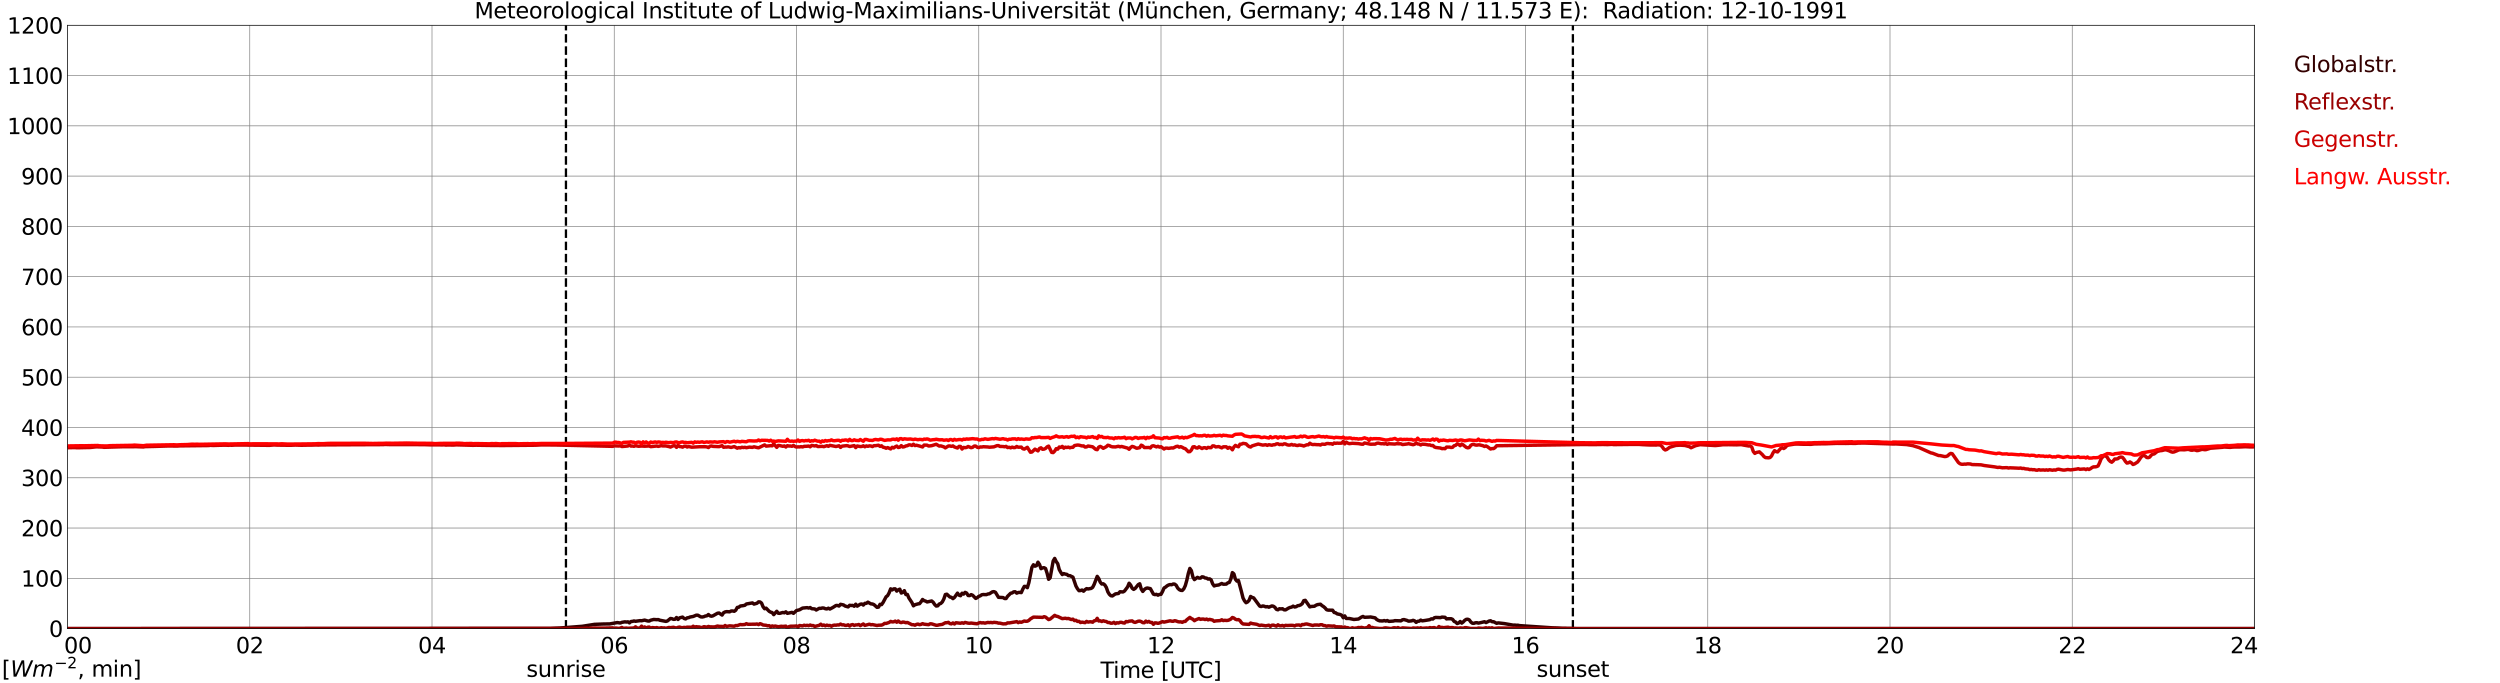 <?xml version="1.0" encoding="utf-8" standalone="no"?>
<!DOCTYPE svg PUBLIC "-//W3C//DTD SVG 1.1//EN"
  "http://www.w3.org/Graphics/SVG/1.1/DTD/svg11.dtd">
<svg xmlns:xlink="http://www.w3.org/1999/xlink" width="1085.4pt" height="296.64pt" viewBox="0 0 1085.4 296.64" xmlns="http://www.w3.org/2000/svg" version="1.1">
 <defs>
  <style type="text/css">*{stroke-linejoin: round; stroke-linecap: butt}</style>
 </defs>
 <g id="figure_1">
  <g id="patch_1">
   <path d="M 0 296.64 
L 1085.4 296.64 
L 1085.4 0 
L 0 0 
z
" style="fill: #ffffff"/>
  </g>
  <g id="axes_1">
   <g id="patch_2">
    <path d="M 29.306 272.909 
L 978.814 272.909 
L 978.814 10.976 
L 29.306 10.976 
z
" style="fill: #ffffff"/>
   </g>
   <g id="patch_3">
    <path d="M 978.814 272.909 
L 978.814 272.909 
L 978.814 10.976 
L 978.814 10.976 
z
" clip-path="url(#pa9e34de119)" style="fill: #d3d3d3; opacity: 0.25; stroke: #d3d3d3; stroke-linejoin: miter"/>
   </g>
   <g id="matplotlib.axis_1">
    <g id="xtick_1">
     <g id="line2d_1">
      <path d="M 29.306 272.909 
L 29.306 10.976 
" clip-path="url(#pa9e34de119)" style="fill: none; stroke: #808080; stroke-width: 0.3; stroke-linecap: square"/>
     </g>
     <g id="line2d_2"/>
     <g id="text_1">
      <!--    00 -->
      <g transform="translate(18.733 283.627) scale(0.095 -0.095)">
       <defs>
        <path id="DejaVuSans-20" transform="scale(0.016)"/>
        <path id="DejaVuSans-30" d="M 2034 4250 
Q 1547 4250 1301 3770 
Q 1056 3291 1056 2328 
Q 1056 1369 1301 889 
Q 1547 409 2034 409 
Q 2525 409 2770 889 
Q 3016 1369 3016 2328 
Q 3016 3291 2770 3770 
Q 2525 4250 2034 4250 
z
M 2034 4750 
Q 2819 4750 3233 4129 
Q 3647 3509 3647 2328 
Q 3647 1150 3233 529 
Q 2819 -91 2034 -91 
Q 1250 -91 836 529 
Q 422 1150 422 2328 
Q 422 3509 836 4129 
Q 1250 4750 2034 4750 
z
" transform="scale(0.016)"/>
       </defs>
       <use xlink:href="#DejaVuSans-20"/>
       <use xlink:href="#DejaVuSans-20" transform="translate(31.787 0)"/>
       <use xlink:href="#DejaVuSans-20" transform="translate(63.574 0)"/>
       <use xlink:href="#DejaVuSans-30" transform="translate(95.361 0)"/>
       <use xlink:href="#DejaVuSans-30" transform="translate(158.984 0)"/>
      </g>
     </g>
    </g>
    <g id="xtick_2">
     <g id="line2d_3">
      <path d="M 108.431 272.909 
L 108.431 10.976 
" clip-path="url(#pa9e34de119)" style="fill: none; stroke: #808080; stroke-width: 0.3; stroke-linecap: square"/>
     </g>
     <g id="line2d_4"/>
     <g id="text_2">
      <!-- 02 -->
      <g transform="translate(102.387 283.627) scale(0.095 -0.095)">
       <defs>
        <path id="DejaVuSans-32" d="M 1228 531 
L 3431 531 
L 3431 0 
L 469 0 
L 469 531 
Q 828 903 1448 1529 
Q 2069 2156 2228 2338 
Q 2531 2678 2651 2914 
Q 2772 3150 2772 3378 
Q 2772 3750 2511 3984 
Q 2250 4219 1831 4219 
Q 1534 4219 1204 4116 
Q 875 4013 500 3803 
L 500 4441 
Q 881 4594 1212 4672 
Q 1544 4750 1819 4750 
Q 2544 4750 2975 4387 
Q 3406 4025 3406 3419 
Q 3406 3131 3298 2873 
Q 3191 2616 2906 2266 
Q 2828 2175 2409 1742 
Q 1991 1309 1228 531 
z
" transform="scale(0.016)"/>
       </defs>
       <use xlink:href="#DejaVuSans-30"/>
       <use xlink:href="#DejaVuSans-32" transform="translate(63.623 0)"/>
      </g>
     </g>
    </g>
    <g id="xtick_3">
     <g id="line2d_5">
      <path d="M 187.557 272.909 
L 187.557 10.976 
" clip-path="url(#pa9e34de119)" style="fill: none; stroke: #808080; stroke-width: 0.3; stroke-linecap: square"/>
     </g>
     <g id="line2d_6"/>
     <g id="text_3">
      <!-- 04 -->
      <g transform="translate(181.513 283.627) scale(0.095 -0.095)">
       <defs>
        <path id="DejaVuSans-34" d="M 2419 4116 
L 825 1625 
L 2419 1625 
L 2419 4116 
z
M 2253 4666 
L 3047 4666 
L 3047 1625 
L 3713 1625 
L 3713 1100 
L 3047 1100 
L 3047 0 
L 2419 0 
L 2419 1100 
L 313 1100 
L 313 1709 
L 2253 4666 
z
" transform="scale(0.016)"/>
       </defs>
       <use xlink:href="#DejaVuSans-30"/>
       <use xlink:href="#DejaVuSans-34" transform="translate(63.623 0)"/>
      </g>
     </g>
    </g>
    <g id="xtick_4">
     <g id="line2d_7">
      <path d="M 266.683 272.909 
L 266.683 10.976 
" clip-path="url(#pa9e34de119)" style="fill: none; stroke: #808080; stroke-width: 0.3; stroke-linecap: square"/>
     </g>
     <g id="line2d_8"/>
     <g id="text_4">
      <!-- 06 -->
      <g transform="translate(260.638 283.627) scale(0.095 -0.095)">
       <defs>
        <path id="DejaVuSans-36" d="M 2113 2584 
Q 1688 2584 1439 2293 
Q 1191 2003 1191 1497 
Q 1191 994 1439 701 
Q 1688 409 2113 409 
Q 2538 409 2786 701 
Q 3034 994 3034 1497 
Q 3034 2003 2786 2293 
Q 2538 2584 2113 2584 
z
M 3366 4563 
L 3366 3988 
Q 3128 4100 2886 4159 
Q 2644 4219 2406 4219 
Q 1781 4219 1451 3797 
Q 1122 3375 1075 2522 
Q 1259 2794 1537 2939 
Q 1816 3084 2150 3084 
Q 2853 3084 3261 2657 
Q 3669 2231 3669 1497 
Q 3669 778 3244 343 
Q 2819 -91 2113 -91 
Q 1303 -91 875 529 
Q 447 1150 447 2328 
Q 447 3434 972 4092 
Q 1497 4750 2381 4750 
Q 2619 4750 2861 4703 
Q 3103 4656 3366 4563 
z
" transform="scale(0.016)"/>
       </defs>
       <use xlink:href="#DejaVuSans-30"/>
       <use xlink:href="#DejaVuSans-36" transform="translate(63.623 0)"/>
      </g>
     </g>
    </g>
    <g id="xtick_5">
     <g id="line2d_9">
      <path d="M 345.808 272.909 
L 345.808 10.976 
" clip-path="url(#pa9e34de119)" style="fill: none; stroke: #808080; stroke-width: 0.3; stroke-linecap: square"/>
     </g>
     <g id="line2d_10"/>
     <g id="text_5">
      <!-- 08 -->
      <g transform="translate(339.764 283.627) scale(0.095 -0.095)">
       <defs>
        <path id="DejaVuSans-38" d="M 2034 2216 
Q 1584 2216 1326 1975 
Q 1069 1734 1069 1313 
Q 1069 891 1326 650 
Q 1584 409 2034 409 
Q 2484 409 2743 651 
Q 3003 894 3003 1313 
Q 3003 1734 2745 1975 
Q 2488 2216 2034 2216 
z
M 1403 2484 
Q 997 2584 770 2862 
Q 544 3141 544 3541 
Q 544 4100 942 4425 
Q 1341 4750 2034 4750 
Q 2731 4750 3128 4425 
Q 3525 4100 3525 3541 
Q 3525 3141 3298 2862 
Q 3072 2584 2669 2484 
Q 3125 2378 3379 2068 
Q 3634 1759 3634 1313 
Q 3634 634 3220 271 
Q 2806 -91 2034 -91 
Q 1263 -91 848 271 
Q 434 634 434 1313 
Q 434 1759 690 2068 
Q 947 2378 1403 2484 
z
M 1172 3481 
Q 1172 3119 1398 2916 
Q 1625 2713 2034 2713 
Q 2441 2713 2670 2916 
Q 2900 3119 2900 3481 
Q 2900 3844 2670 4047 
Q 2441 4250 2034 4250 
Q 1625 4250 1398 4047 
Q 1172 3844 1172 3481 
z
" transform="scale(0.016)"/>
       </defs>
       <use xlink:href="#DejaVuSans-30"/>
       <use xlink:href="#DejaVuSans-38" transform="translate(63.623 0)"/>
      </g>
     </g>
    </g>
    <g id="xtick_6">
     <g id="line2d_11">
      <path d="M 424.934 272.909 
L 424.934 10.976 
" clip-path="url(#pa9e34de119)" style="fill: none; stroke: #808080; stroke-width: 0.3; stroke-linecap: square"/>
     </g>
     <g id="line2d_12"/>
     <g id="text_6">
      <!-- 10 -->
      <g transform="translate(418.89 283.627) scale(0.095 -0.095)">
       <defs>
        <path id="DejaVuSans-31" d="M 794 531 
L 1825 531 
L 1825 4091 
L 703 3866 
L 703 4441 
L 1819 4666 
L 2450 4666 
L 2450 531 
L 3481 531 
L 3481 0 
L 794 0 
L 794 531 
z
" transform="scale(0.016)"/>
       </defs>
       <use xlink:href="#DejaVuSans-31"/>
       <use xlink:href="#DejaVuSans-30" transform="translate(63.623 0)"/>
      </g>
     </g>
    </g>
    <g id="xtick_7">
     <g id="line2d_13">
      <path d="M 504.06 272.909 
L 504.06 10.976 
" clip-path="url(#pa9e34de119)" style="fill: none; stroke: #808080; stroke-width: 0.3; stroke-linecap: square"/>
     </g>
     <g id="line2d_14"/>
     <g id="text_7">
      <!-- 12 -->
      <g transform="translate(498.015 283.627) scale(0.095 -0.095)">
       <use xlink:href="#DejaVuSans-31"/>
       <use xlink:href="#DejaVuSans-32" transform="translate(63.623 0)"/>
      </g>
     </g>
    </g>
    <g id="xtick_8">
     <g id="line2d_15">
      <path d="M 583.185 272.909 
L 583.185 10.976 
" clip-path="url(#pa9e34de119)" style="fill: none; stroke: #808080; stroke-width: 0.3; stroke-linecap: square"/>
     </g>
     <g id="line2d_16"/>
     <g id="text_8">
      <!-- 14 -->
      <g transform="translate(577.141 283.627) scale(0.095 -0.095)">
       <use xlink:href="#DejaVuSans-31"/>
       <use xlink:href="#DejaVuSans-34" transform="translate(63.623 0)"/>
      </g>
     </g>
    </g>
    <g id="xtick_9">
     <g id="line2d_17">
      <path d="M 662.311 272.909 
L 662.311 10.976 
" clip-path="url(#pa9e34de119)" style="fill: none; stroke: #808080; stroke-width: 0.3; stroke-linecap: square"/>
     </g>
     <g id="line2d_18"/>
     <g id="text_9">
      <!-- 16 -->
      <g transform="translate(656.267 283.627) scale(0.095 -0.095)">
       <use xlink:href="#DejaVuSans-31"/>
       <use xlink:href="#DejaVuSans-36" transform="translate(63.623 0)"/>
      </g>
     </g>
    </g>
    <g id="xtick_10">
     <g id="line2d_19">
      <path d="M 741.437 272.909 
L 741.437 10.976 
" clip-path="url(#pa9e34de119)" style="fill: none; stroke: #808080; stroke-width: 0.3; stroke-linecap: square"/>
     </g>
     <g id="line2d_20"/>
     <g id="text_10">
      <!-- 18 -->
      <g transform="translate(735.392 283.627) scale(0.095 -0.095)">
       <use xlink:href="#DejaVuSans-31"/>
       <use xlink:href="#DejaVuSans-38" transform="translate(63.623 0)"/>
      </g>
     </g>
    </g>
    <g id="xtick_11">
     <g id="line2d_21">
      <path d="M 820.562 272.909 
L 820.562 10.976 
" clip-path="url(#pa9e34de119)" style="fill: none; stroke: #808080; stroke-width: 0.3; stroke-linecap: square"/>
     </g>
     <g id="line2d_22"/>
     <g id="text_11">
      <!-- 20 -->
      <g transform="translate(814.518 283.627) scale(0.095 -0.095)">
       <use xlink:href="#DejaVuSans-32"/>
       <use xlink:href="#DejaVuSans-30" transform="translate(63.623 0)"/>
      </g>
     </g>
    </g>
    <g id="xtick_12">
     <g id="line2d_23">
      <path d="M 899.688 272.909 
L 899.688 10.976 
" clip-path="url(#pa9e34de119)" style="fill: none; stroke: #808080; stroke-width: 0.3; stroke-linecap: square"/>
     </g>
     <g id="line2d_24"/>
     <g id="text_12">
      <!-- 22 -->
      <g transform="translate(893.644 283.627) scale(0.095 -0.095)">
       <use xlink:href="#DejaVuSans-32"/>
       <use xlink:href="#DejaVuSans-32" transform="translate(63.623 0)"/>
      </g>
     </g>
    </g>
    <g id="xtick_13">
     <g id="line2d_25">
      <path d="M 978.814 272.909 
L 978.814 10.976 
" clip-path="url(#pa9e34de119)" style="fill: none; stroke: #808080; stroke-width: 0.3; stroke-linecap: square"/>
     </g>
     <g id="line2d_26"/>
     <g id="text_13">
      <!-- 24    -->
      <g transform="translate(968.241 283.627) scale(0.095 -0.095)">
       <use xlink:href="#DejaVuSans-32"/>
       <use xlink:href="#DejaVuSans-34" transform="translate(63.623 0)"/>
       <use xlink:href="#DejaVuSans-20" transform="translate(127.246 0)"/>
       <use xlink:href="#DejaVuSans-20" transform="translate(159.033 0)"/>
       <use xlink:href="#DejaVuSans-20" transform="translate(190.82 0)"/>
      </g>
     </g>
    </g>
    <g id="text_14">
     <!-- Time [UTC] -->
     <g transform="translate(477.806 294.322) scale(0.095 -0.095)">
      <defs>
       <path id="DejaVuSans-54" d="M -19 4666 
L 3928 4666 
L 3928 4134 
L 2272 4134 
L 2272 0 
L 1638 0 
L 1638 4134 
L -19 4134 
L -19 4666 
z
" transform="scale(0.016)"/>
       <path id="DejaVuSans-69" d="M 603 3500 
L 1178 3500 
L 1178 0 
L 603 0 
L 603 3500 
z
M 603 4863 
L 1178 4863 
L 1178 4134 
L 603 4134 
L 603 4863 
z
" transform="scale(0.016)"/>
       <path id="DejaVuSans-6d" d="M 3328 2828 
Q 3544 3216 3844 3400 
Q 4144 3584 4550 3584 
Q 5097 3584 5394 3201 
Q 5691 2819 5691 2113 
L 5691 0 
L 5113 0 
L 5113 2094 
Q 5113 2597 4934 2840 
Q 4756 3084 4391 3084 
Q 3944 3084 3684 2787 
Q 3425 2491 3425 1978 
L 3425 0 
L 2847 0 
L 2847 2094 
Q 2847 2600 2669 2842 
Q 2491 3084 2119 3084 
Q 1678 3084 1418 2786 
Q 1159 2488 1159 1978 
L 1159 0 
L 581 0 
L 581 3500 
L 1159 3500 
L 1159 2956 
Q 1356 3278 1631 3431 
Q 1906 3584 2284 3584 
Q 2666 3584 2933 3390 
Q 3200 3197 3328 2828 
z
" transform="scale(0.016)"/>
       <path id="DejaVuSans-65" d="M 3597 1894 
L 3597 1613 
L 953 1613 
Q 991 1019 1311 708 
Q 1631 397 2203 397 
Q 2534 397 2845 478 
Q 3156 559 3463 722 
L 3463 178 
Q 3153 47 2828 -22 
Q 2503 -91 2169 -91 
Q 1331 -91 842 396 
Q 353 884 353 1716 
Q 353 2575 817 3079 
Q 1281 3584 2069 3584 
Q 2775 3584 3186 3129 
Q 3597 2675 3597 1894 
z
M 3022 2063 
Q 3016 2534 2758 2815 
Q 2500 3097 2075 3097 
Q 1594 3097 1305 2825 
Q 1016 2553 972 2059 
L 3022 2063 
z
" transform="scale(0.016)"/>
       <path id="DejaVuSans-5b" d="M 550 4863 
L 1875 4863 
L 1875 4416 
L 1125 4416 
L 1125 -397 
L 1875 -397 
L 1875 -844 
L 550 -844 
L 550 4863 
z
" transform="scale(0.016)"/>
       <path id="DejaVuSans-55" d="M 556 4666 
L 1191 4666 
L 1191 1831 
Q 1191 1081 1462 751 
Q 1734 422 2344 422 
Q 2950 422 3222 751 
Q 3494 1081 3494 1831 
L 3494 4666 
L 4128 4666 
L 4128 1753 
Q 4128 841 3676 375 
Q 3225 -91 2344 -91 
Q 1459 -91 1007 375 
Q 556 841 556 1753 
L 556 4666 
z
" transform="scale(0.016)"/>
       <path id="DejaVuSans-43" d="M 4122 4306 
L 4122 3641 
Q 3803 3938 3442 4084 
Q 3081 4231 2675 4231 
Q 1875 4231 1450 3742 
Q 1025 3253 1025 2328 
Q 1025 1406 1450 917 
Q 1875 428 2675 428 
Q 3081 428 3442 575 
Q 3803 722 4122 1019 
L 4122 359 
Q 3791 134 3420 21 
Q 3050 -91 2638 -91 
Q 1578 -91 968 557 
Q 359 1206 359 2328 
Q 359 3453 968 4101 
Q 1578 4750 2638 4750 
Q 3056 4750 3426 4639 
Q 3797 4528 4122 4306 
z
" transform="scale(0.016)"/>
       <path id="DejaVuSans-5d" d="M 1947 4863 
L 1947 -844 
L 622 -844 
L 622 -397 
L 1369 -397 
L 1369 4416 
L 622 4416 
L 622 4863 
L 1947 4863 
z
" transform="scale(0.016)"/>
      </defs>
      <use xlink:href="#DejaVuSans-54"/>
      <use xlink:href="#DejaVuSans-69" transform="translate(57.959 0)"/>
      <use xlink:href="#DejaVuSans-6d" transform="translate(85.742 0)"/>
      <use xlink:href="#DejaVuSans-65" transform="translate(183.154 0)"/>
      <use xlink:href="#DejaVuSans-20" transform="translate(244.678 0)"/>
      <use xlink:href="#DejaVuSans-5b" transform="translate(276.465 0)"/>
      <use xlink:href="#DejaVuSans-55" transform="translate(315.479 0)"/>
      <use xlink:href="#DejaVuSans-54" transform="translate(388.672 0)"/>
      <use xlink:href="#DejaVuSans-43" transform="translate(443.881 0)"/>
      <use xlink:href="#DejaVuSans-5d" transform="translate(513.705 0)"/>
     </g>
    </g>
   </g>
   <g id="matplotlib.axis_2">
    <g id="ytick_1">
     <g id="line2d_27">
      <path d="M 29.306 272.909 
L 978.814 272.909 
" clip-path="url(#pa9e34de119)" style="fill: none; stroke: #808080; stroke-width: 0.3; stroke-linecap: square"/>
     </g>
     <g id="line2d_28"/>
     <g id="text_15">
      <!-- 0 -->
      <g transform="translate(21.261 276.518) scale(0.095 -0.095)">
       <use xlink:href="#DejaVuSans-30"/>
      </g>
     </g>
    </g>
    <g id="ytick_2">
     <g id="line2d_29">
      <path d="M 29.306 251.081 
L 978.814 251.081 
" clip-path="url(#pa9e34de119)" style="fill: none; stroke: #808080; stroke-width: 0.3; stroke-linecap: square"/>
     </g>
     <g id="line2d_30"/>
     <g id="text_16">
      <!-- 100 -->
      <g transform="translate(9.173 254.69) scale(0.095 -0.095)">
       <use xlink:href="#DejaVuSans-31"/>
       <use xlink:href="#DejaVuSans-30" transform="translate(63.623 0)"/>
       <use xlink:href="#DejaVuSans-30" transform="translate(127.246 0)"/>
      </g>
     </g>
    </g>
    <g id="ytick_3">
     <g id="line2d_31">
      <path d="M 29.306 229.253 
L 978.814 229.253 
" clip-path="url(#pa9e34de119)" style="fill: none; stroke: #808080; stroke-width: 0.3; stroke-linecap: square"/>
     </g>
     <g id="line2d_32"/>
     <g id="text_17">
      <!-- 200 -->
      <g transform="translate(9.173 232.863) scale(0.095 -0.095)">
       <use xlink:href="#DejaVuSans-32"/>
       <use xlink:href="#DejaVuSans-30" transform="translate(63.623 0)"/>
       <use xlink:href="#DejaVuSans-30" transform="translate(127.246 0)"/>
      </g>
     </g>
    </g>
    <g id="ytick_4">
     <g id="line2d_33">
      <path d="M 29.306 207.426 
L 978.814 207.426 
" clip-path="url(#pa9e34de119)" style="fill: none; stroke: #808080; stroke-width: 0.3; stroke-linecap: square"/>
     </g>
     <g id="line2d_34"/>
     <g id="text_18">
      <!-- 300 -->
      <g transform="translate(9.173 211.035) scale(0.095 -0.095)">
       <defs>
        <path id="DejaVuSans-33" d="M 2597 2516 
Q 3050 2419 3304 2112 
Q 3559 1806 3559 1356 
Q 3559 666 3084 287 
Q 2609 -91 1734 -91 
Q 1441 -91 1130 -33 
Q 819 25 488 141 
L 488 750 
Q 750 597 1062 519 
Q 1375 441 1716 441 
Q 2309 441 2620 675 
Q 2931 909 2931 1356 
Q 2931 1769 2642 2001 
Q 2353 2234 1838 2234 
L 1294 2234 
L 1294 2753 
L 1863 2753 
Q 2328 2753 2575 2939 
Q 2822 3125 2822 3475 
Q 2822 3834 2567 4026 
Q 2313 4219 1838 4219 
Q 1578 4219 1281 4162 
Q 984 4106 628 3988 
L 628 4550 
Q 988 4650 1302 4700 
Q 1616 4750 1894 4750 
Q 2613 4750 3031 4423 
Q 3450 4097 3450 3541 
Q 3450 3153 3228 2886 
Q 3006 2619 2597 2516 
z
" transform="scale(0.016)"/>
       </defs>
       <use xlink:href="#DejaVuSans-33"/>
       <use xlink:href="#DejaVuSans-30" transform="translate(63.623 0)"/>
       <use xlink:href="#DejaVuSans-30" transform="translate(127.246 0)"/>
      </g>
     </g>
    </g>
    <g id="ytick_5">
     <g id="line2d_35">
      <path d="M 29.306 185.598 
L 978.814 185.598 
" clip-path="url(#pa9e34de119)" style="fill: none; stroke: #808080; stroke-width: 0.3; stroke-linecap: square"/>
     </g>
     <g id="line2d_36"/>
     <g id="text_19">
      <!-- 400 -->
      <g transform="translate(9.173 189.207) scale(0.095 -0.095)">
       <use xlink:href="#DejaVuSans-34"/>
       <use xlink:href="#DejaVuSans-30" transform="translate(63.623 0)"/>
       <use xlink:href="#DejaVuSans-30" transform="translate(127.246 0)"/>
      </g>
     </g>
    </g>
    <g id="ytick_6">
     <g id="line2d_37">
      <path d="M 29.306 163.77 
L 978.814 163.77 
" clip-path="url(#pa9e34de119)" style="fill: none; stroke: #808080; stroke-width: 0.3; stroke-linecap: square"/>
     </g>
     <g id="line2d_38"/>
     <g id="text_20">
      <!-- 500 -->
      <g transform="translate(9.173 167.379) scale(0.095 -0.095)">
       <defs>
        <path id="DejaVuSans-35" d="M 691 4666 
L 3169 4666 
L 3169 4134 
L 1269 4134 
L 1269 2991 
Q 1406 3038 1543 3061 
Q 1681 3084 1819 3084 
Q 2600 3084 3056 2656 
Q 3513 2228 3513 1497 
Q 3513 744 3044 326 
Q 2575 -91 1722 -91 
Q 1428 -91 1123 -41 
Q 819 9 494 109 
L 494 744 
Q 775 591 1075 516 
Q 1375 441 1709 441 
Q 2250 441 2565 725 
Q 2881 1009 2881 1497 
Q 2881 1984 2565 2268 
Q 2250 2553 1709 2553 
Q 1456 2553 1204 2497 
Q 953 2441 691 2322 
L 691 4666 
z
" transform="scale(0.016)"/>
       </defs>
       <use xlink:href="#DejaVuSans-35"/>
       <use xlink:href="#DejaVuSans-30" transform="translate(63.623 0)"/>
       <use xlink:href="#DejaVuSans-30" transform="translate(127.246 0)"/>
      </g>
     </g>
    </g>
    <g id="ytick_7">
     <g id="line2d_39">
      <path d="M 29.306 141.942 
L 978.814 141.942 
" clip-path="url(#pa9e34de119)" style="fill: none; stroke: #808080; stroke-width: 0.3; stroke-linecap: square"/>
     </g>
     <g id="line2d_40"/>
     <g id="text_21">
      <!-- 600 -->
      <g transform="translate(9.173 145.551) scale(0.095 -0.095)">
       <use xlink:href="#DejaVuSans-36"/>
       <use xlink:href="#DejaVuSans-30" transform="translate(63.623 0)"/>
       <use xlink:href="#DejaVuSans-30" transform="translate(127.246 0)"/>
      </g>
     </g>
    </g>
    <g id="ytick_8">
     <g id="line2d_41">
      <path d="M 29.306 120.114 
L 978.814 120.114 
" clip-path="url(#pa9e34de119)" style="fill: none; stroke: #808080; stroke-width: 0.3; stroke-linecap: square"/>
     </g>
     <g id="line2d_42"/>
     <g id="text_22">
      <!-- 700 -->
      <g transform="translate(9.173 123.724) scale(0.095 -0.095)">
       <defs>
        <path id="DejaVuSans-37" d="M 525 4666 
L 3525 4666 
L 3525 4397 
L 1831 0 
L 1172 0 
L 2766 4134 
L 525 4134 
L 525 4666 
z
" transform="scale(0.016)"/>
       </defs>
       <use xlink:href="#DejaVuSans-37"/>
       <use xlink:href="#DejaVuSans-30" transform="translate(63.623 0)"/>
       <use xlink:href="#DejaVuSans-30" transform="translate(127.246 0)"/>
      </g>
     </g>
    </g>
    <g id="ytick_9">
     <g id="line2d_43">
      <path d="M 29.306 98.287 
L 978.814 98.287 
" clip-path="url(#pa9e34de119)" style="fill: none; stroke: #808080; stroke-width: 0.3; stroke-linecap: square"/>
     </g>
     <g id="line2d_44"/>
     <g id="text_23">
      <!-- 800 -->
      <g transform="translate(9.173 101.896) scale(0.095 -0.095)">
       <use xlink:href="#DejaVuSans-38"/>
       <use xlink:href="#DejaVuSans-30" transform="translate(63.623 0)"/>
       <use xlink:href="#DejaVuSans-30" transform="translate(127.246 0)"/>
      </g>
     </g>
    </g>
    <g id="ytick_10">
     <g id="line2d_45">
      <path d="M 29.306 76.459 
L 978.814 76.459 
" clip-path="url(#pa9e34de119)" style="fill: none; stroke: #808080; stroke-width: 0.3; stroke-linecap: square"/>
     </g>
     <g id="line2d_46"/>
     <g id="text_24">
      <!-- 900 -->
      <g transform="translate(9.173 80.068) scale(0.095 -0.095)">
       <defs>
        <path id="DejaVuSans-39" d="M 703 97 
L 703 672 
Q 941 559 1184 500 
Q 1428 441 1663 441 
Q 2288 441 2617 861 
Q 2947 1281 2994 2138 
Q 2813 1869 2534 1725 
Q 2256 1581 1919 1581 
Q 1219 1581 811 2004 
Q 403 2428 403 3163 
Q 403 3881 828 4315 
Q 1253 4750 1959 4750 
Q 2769 4750 3195 4129 
Q 3622 3509 3622 2328 
Q 3622 1225 3098 567 
Q 2575 -91 1691 -91 
Q 1453 -91 1209 -44 
Q 966 3 703 97 
z
M 1959 2075 
Q 2384 2075 2632 2365 
Q 2881 2656 2881 3163 
Q 2881 3666 2632 3958 
Q 2384 4250 1959 4250 
Q 1534 4250 1286 3958 
Q 1038 3666 1038 3163 
Q 1038 2656 1286 2365 
Q 1534 2075 1959 2075 
z
" transform="scale(0.016)"/>
       </defs>
       <use xlink:href="#DejaVuSans-39"/>
       <use xlink:href="#DejaVuSans-30" transform="translate(63.623 0)"/>
       <use xlink:href="#DejaVuSans-30" transform="translate(127.246 0)"/>
      </g>
     </g>
    </g>
    <g id="ytick_11">
     <g id="line2d_47">
      <path d="M 29.306 54.631 
L 978.814 54.631 
" clip-path="url(#pa9e34de119)" style="fill: none; stroke: #808080; stroke-width: 0.3; stroke-linecap: square"/>
     </g>
     <g id="line2d_48"/>
     <g id="text_25">
      <!-- 1000 -->
      <g transform="translate(3.128 58.24) scale(0.095 -0.095)">
       <use xlink:href="#DejaVuSans-31"/>
       <use xlink:href="#DejaVuSans-30" transform="translate(63.623 0)"/>
       <use xlink:href="#DejaVuSans-30" transform="translate(127.246 0)"/>
       <use xlink:href="#DejaVuSans-30" transform="translate(190.869 0)"/>
      </g>
     </g>
    </g>
    <g id="ytick_12">
     <g id="line2d_49">
      <path d="M 29.306 32.803 
L 978.814 32.803 
" clip-path="url(#pa9e34de119)" style="fill: none; stroke: #808080; stroke-width: 0.3; stroke-linecap: square"/>
     </g>
     <g id="line2d_50"/>
     <g id="text_26">
      <!-- 1100 -->
      <g transform="translate(3.128 36.413) scale(0.095 -0.095)">
       <use xlink:href="#DejaVuSans-31"/>
       <use xlink:href="#DejaVuSans-31" transform="translate(63.623 0)"/>
       <use xlink:href="#DejaVuSans-30" transform="translate(127.246 0)"/>
       <use xlink:href="#DejaVuSans-30" transform="translate(190.869 0)"/>
      </g>
     </g>
    </g>
    <g id="ytick_13">
     <g id="line2d_51">
      <path d="M 29.306 10.976 
L 978.814 10.976 
" clip-path="url(#pa9e34de119)" style="fill: none; stroke: #808080; stroke-width: 0.3; stroke-linecap: square"/>
     </g>
     <g id="line2d_52"/>
     <g id="text_27">
      <!-- 1200 -->
      <g transform="translate(3.128 14.585) scale(0.095 -0.095)">
       <use xlink:href="#DejaVuSans-31"/>
       <use xlink:href="#DejaVuSans-32" transform="translate(63.623 0)"/>
       <use xlink:href="#DejaVuSans-30" transform="translate(127.246 0)"/>
       <use xlink:href="#DejaVuSans-30" transform="translate(190.869 0)"/>
      </g>
     </g>
    </g>
   </g>
   <g id="line2d_53">
    <path d="M 245.714 272.909 
L 245.714 10.976 
" clip-path="url(#pa9e34de119)" style="fill: none; stroke-dasharray: 3.7,1.6; stroke-dashoffset: 0; stroke: #000000"/>
   </g>
   <g id="line2d_54">
    <path d="M 682.884 272.909 
L 682.884 10.976 
" clip-path="url(#pa9e34de119)" style="fill: none; stroke-dasharray: 3.7,1.6; stroke-dashoffset: 0; stroke: #000000"/>
   </g>
   <g id="line2d_55">
    <path d="M 29.306 272.909 
L 238.989 272.852 
L 240.967 272.749 
L 242.945 272.664 
L 252.836 271.903 
L 258.111 271.067 
L 262.067 270.916 
L 264.705 270.879 
L 268.002 270.298 
L 269.32 270.484 
L 269.98 270.204 
L 271.298 269.971 
L 271.958 270.065 
L 272.617 269.971 
L 273.277 270.438 
L 273.936 269.831 
L 274.595 269.785 
L 275.255 269.598 
L 275.914 269.737 
L 277.892 269.458 
L 278.552 269.506 
L 279.87 269.224 
L 281.189 269.598 
L 281.849 269.646 
L 282.508 269.272 
L 283.827 268.945 
L 285.145 269.039 
L 285.805 268.993 
L 286.464 269.272 
L 289.102 269.785 
L 289.761 269.598 
L 291.08 268.526 
L 291.739 268.62 
L 292.399 268.899 
L 293.058 268.851 
L 293.717 268.107 
L 294.377 268.945 
L 295.036 268.246 
L 296.355 267.919 
L 297.014 268.526 
L 297.674 268.711 
L 298.333 268.246 
L 298.992 268.153 
L 299.652 267.873 
L 300.971 267.64 
L 302.289 267.081 
L 302.949 267.081 
L 304.267 267.825 
L 304.927 267.873 
L 305.586 267.733 
L 306.246 267.452 
L 306.905 267.36 
L 307.564 266.799 
L 308.224 267.36 
L 308.883 267.546 
L 309.543 267.36 
L 311.521 266.24 
L 312.18 266.147 
L 313.499 267.033 
L 314.158 266.007 
L 314.818 265.679 
L 315.477 265.54 
L 316.796 265.634 
L 317.455 265.26 
L 318.114 265.26 
L 318.774 265.4 
L 319.433 264.935 
L 320.093 263.721 
L 320.752 263.628 
L 321.411 263.115 
L 322.73 262.929 
L 323.39 262.789 
L 324.049 262.228 
L 326.686 261.764 
L 327.346 262.276 
L 328.665 261.903 
L 329.324 261.296 
L 329.983 261.342 
L 330.643 261.855 
L 331.302 263.442 
L 331.961 264.28 
L 332.621 264.049 
L 333.94 265.4 
L 334.599 265.773 
L 335.258 265.961 
L 335.918 266.847 
L 337.236 265.4 
L 337.896 266.24 
L 338.555 266.286 
L 339.874 265.913 
L 340.533 266.053 
L 341.193 265.634 
L 341.852 266.286 
L 343.83 265.867 
L 344.49 266.286 
L 345.808 265.075 
L 347.127 264.747 
L 348.446 264.001 
L 350.424 263.815 
L 351.083 264.001 
L 351.743 263.767 
L 352.402 264.28 
L 353.721 264.374 
L 354.38 264.841 
L 355.699 264.095 
L 356.359 264.141 
L 357.018 263.955 
L 357.677 264.001 
L 358.337 264.28 
L 358.996 264.374 
L 359.655 264.049 
L 360.315 264.422 
L 361.634 263.721 
L 362.952 262.881 
L 363.612 262.881 
L 364.271 263.115 
L 364.93 262.368 
L 366.249 262.65 
L 366.909 263.115 
L 368.227 263.488 
L 368.887 262.789 
L 369.546 262.881 
L 370.206 262.835 
L 370.865 263.209 
L 371.524 262.322 
L 372.184 263.163 
L 373.502 262.322 
L 374.162 262.228 
L 374.821 262.696 
L 375.481 261.949 
L 376.14 261.949 
L 376.799 261.436 
L 378.118 262.183 
L 378.777 262.228 
L 379.437 262.508 
L 380.756 263.676 
L 381.415 263.582 
L 382.074 262.368 
L 382.734 262.508 
L 383.393 261.576 
L 384.712 259.105 
L 385.371 258.592 
L 386.031 257.378 
L 386.69 255.652 
L 387.349 256.119 
L 388.009 255.652 
L 388.668 255.652 
L 389.328 256.632 
L 389.987 256.073 
L 390.646 255.791 
L 391.306 257.472 
L 391.965 257.191 
L 392.624 256.446 
L 393.284 258.125 
L 393.943 258.077 
L 394.603 259.618 
L 395.921 261.622 
L 396.581 263.021 
L 397.24 262.556 
L 398.559 262.183 
L 399.218 262.089 
L 399.878 261.296 
L 400.537 260.271 
L 401.196 260.783 
L 401.856 260.969 
L 402.515 261.342 
L 404.493 260.923 
L 405.153 261.482 
L 405.812 262.462 
L 406.471 263.115 
L 407.131 263.021 
L 407.79 262.228 
L 408.45 261.995 
L 409.109 261.342 
L 409.768 260.083 
L 410.428 258.125 
L 411.087 257.985 
L 412.406 259.197 
L 413.065 259.336 
L 413.725 259.897 
L 414.384 259.384 
L 415.703 257.518 
L 416.362 258.404 
L 417.022 258.638 
L 417.681 257.564 
L 418.34 257.937 
L 419 257.191 
L 419.659 257.472 
L 420.318 258.544 
L 420.978 258.592 
L 421.637 258.171 
L 422.297 258.45 
L 423.615 259.803 
L 424.275 259.478 
L 424.934 258.917 
L 425.593 258.684 
L 426.253 258.219 
L 426.912 258.125 
L 428.231 258.171 
L 428.89 257.891 
L 429.55 257.797 
L 430.869 256.959 
L 431.528 256.865 
L 432.187 257.145 
L 433.506 259.336 
L 435.484 259.43 
L 436.144 259.849 
L 436.803 259.849 
L 437.462 258.871 
L 438.781 257.564 
L 439.44 257.424 
L 440.1 256.959 
L 440.759 256.911 
L 441.419 257.518 
L 442.078 257.239 
L 442.737 257.191 
L 443.397 257.284 
L 444.056 255.791 
L 444.716 254.58 
L 445.375 254.626 
L 446.034 255.139 
L 446.694 252.947 
L 448.012 246.325 
L 448.672 245.205 
L 449.331 245.812 
L 449.991 245.578 
L 450.65 244.085 
L 451.309 245.065 
L 451.969 246.884 
L 452.628 246.558 
L 453.287 246.464 
L 453.947 246.838 
L 454.606 248.89 
L 455.266 251.502 
L 455.925 250.896 
L 457.244 243.572 
L 457.903 242.453 
L 458.563 243.806 
L 459.222 244.738 
L 459.881 247.257 
L 460.541 248.47 
L 461.2 249.448 
L 461.859 249.029 
L 462.519 249.263 
L 463.178 249.357 
L 463.838 249.915 
L 464.497 249.915 
L 465.816 250.568 
L 467.134 254.44 
L 467.794 255.606 
L 468.453 256.446 
L 469.113 256.398 
L 469.772 256.165 
L 470.431 256.678 
L 471.091 256.025 
L 471.75 255.56 
L 472.409 255.7 
L 473.728 255.466 
L 474.388 254.999 
L 475.047 253.694 
L 476.366 250.243 
L 477.025 251.175 
L 477.685 252.762 
L 478.344 253.554 
L 479.003 253.46 
L 479.663 253.973 
L 480.322 255.047 
L 480.981 256.959 
L 481.641 258.031 
L 482.3 258.638 
L 482.96 258.732 
L 484.278 257.845 
L 485.597 257.658 
L 486.256 256.911 
L 487.575 257.005 
L 488.235 256.586 
L 489.553 254.814 
L 490.213 253.227 
L 490.872 254.019 
L 491.532 255.372 
L 492.191 255.885 
L 492.85 255.466 
L 494.169 253.834 
L 494.828 253.46 
L 495.488 255.746 
L 496.147 256.772 
L 496.807 255.979 
L 497.466 255.466 
L 498.125 255.279 
L 499.444 255.56 
L 500.763 257.937 
L 501.422 258.171 
L 502.082 258.031 
L 502.741 258.404 
L 503.4 258.077 
L 504.06 258.031 
L 504.719 256.82 
L 505.379 255.279 
L 506.038 254.905 
L 506.697 254.346 
L 507.357 253.973 
L 508.016 253.788 
L 508.675 253.879 
L 509.335 253.554 
L 509.994 253.6 
L 510.654 254.113 
L 511.313 255.327 
L 511.972 255.979 
L 512.632 256.304 
L 513.291 256.352 
L 513.95 255.652 
L 514.61 254.253 
L 515.269 251.921 
L 515.929 248.935 
L 516.588 246.79 
L 517.247 247.77 
L 517.907 250.522 
L 518.566 251.642 
L 519.885 250.662 
L 520.544 250.989 
L 521.204 250.989 
L 521.863 250.428 
L 522.522 250.522 
L 523.182 250.941 
L 523.841 250.989 
L 524.501 251.408 
L 525.16 251.315 
L 525.819 251.734 
L 526.479 253.46 
L 527.138 254.392 
L 527.797 254.161 
L 529.116 253.973 
L 530.435 253.321 
L 531.094 253.648 
L 532.413 253.6 
L 533.073 253.041 
L 533.732 252.853 
L 534.391 251.36 
L 535.051 248.61 
L 535.71 249.169 
L 536.369 251.502 
L 537.029 252.295 
L 537.688 252.061 
L 539.007 256.959 
L 539.666 259.618 
L 540.326 260.877 
L 540.985 261.67 
L 541.644 261.342 
L 542.304 260.644 
L 542.963 258.963 
L 543.623 259.384 
L 544.282 259.57 
L 546.919 263.163 
L 547.579 263.348 
L 548.238 263.069 
L 548.898 263.209 
L 549.557 263.488 
L 550.216 263.348 
L 550.876 263.628 
L 552.195 263.069 
L 552.854 263.209 
L 553.513 263.676 
L 554.173 264.562 
L 554.832 264.747 
L 555.491 264.28 
L 556.151 264.374 
L 556.81 264.28 
L 557.47 264.747 
L 558.129 264.793 
L 559.448 264.001 
L 560.107 263.721 
L 560.766 263.582 
L 561.426 263.163 
L 562.085 263.536 
L 562.745 263.394 
L 563.404 262.975 
L 564.063 262.881 
L 564.723 262.602 
L 565.382 262.089 
L 566.042 260.783 
L 566.701 260.644 
L 568.679 263.488 
L 569.338 263.302 
L 570.657 263.209 
L 571.317 262.789 
L 571.976 262.508 
L 573.295 262.322 
L 573.954 262.929 
L 574.613 263.348 
L 575.273 263.907 
L 575.932 264.702 
L 576.592 264.887 
L 578.57 264.935 
L 579.229 265.913 
L 579.889 266.053 
L 580.548 266.52 
L 581.867 266.799 
L 582.526 267.127 
L 583.185 268.198 
L 583.845 267.406 
L 584.504 268.526 
L 585.823 268.526 
L 587.801 268.945 
L 589.779 268.759 
L 591.098 267.919 
L 591.757 267.64 
L 592.417 268.013 
L 594.395 267.919 
L 595.054 267.873 
L 597.032 268.246 
L 597.692 268.945 
L 598.351 269.318 
L 599.011 269.552 
L 600.329 269.598 
L 600.989 269.412 
L 601.648 269.646 
L 602.307 269.412 
L 602.967 269.785 
L 604.945 269.646 
L 605.604 269.458 
L 608.242 269.552 
L 608.901 269.085 
L 609.561 268.993 
L 610.879 269.366 
L 611.539 269.691 
L 612.858 269.552 
L 613.517 269.318 
L 614.176 269.552 
L 614.836 270.204 
L 615.495 269.737 
L 616.154 269.691 
L 616.814 269.224 
L 617.473 269.552 
L 618.792 269.366 
L 620.77 269.039 
L 621.429 268.665 
L 622.089 268.759 
L 622.748 268.198 
L 623.408 268.059 
L 625.386 268.153 
L 626.045 267.919 
L 627.364 268.013 
L 628.023 268.711 
L 628.683 268.62 
L 630.001 268.62 
L 630.661 268.899 
L 631.32 269.785 
L 631.98 270.065 
L 632.639 270.717 
L 633.298 270.484 
L 633.958 269.831 
L 634.617 270.532 
L 635.276 270.019 
L 635.936 269.318 
L 636.595 268.899 
L 637.255 268.851 
L 637.914 269.133 
L 638.573 270.065 
L 639.233 270.578 
L 639.892 270.623 
L 640.552 270.392 
L 641.211 270.344 
L 641.87 270.532 
L 643.189 270.252 
L 644.508 269.925 
L 645.167 270.298 
L 646.486 269.646 
L 647.145 269.506 
L 647.805 269.925 
L 648.464 269.925 
L 649.783 270.623 
L 650.442 270.431 
L 653.08 270.728 
L 657.036 271.422 
L 657.695 271.381 
L 658.355 271.479 
L 659.014 271.438 
L 659.674 271.61 
L 674.18 272.588 
L 676.158 272.658 
L 678.136 272.778 
L 682.092 272.841 
L 683.411 272.909 
L 978.154 272.909 
L 978.154 272.909 
" clip-path="url(#pa9e34de119)" style="fill: none; stroke: #330000; stroke-width: 1.5; stroke-linecap: square"/>
   </g>
   <g id="line2d_56">
    <path d="M 29.306 272.909 
L 250.198 272.819 
L 251.517 272.824 
L 252.836 272.832 
L 254.155 272.715 
L 254.814 272.682 
L 255.473 272.776 
L 256.792 272.671 
L 257.451 272.717 
L 258.111 272.636 
L 259.43 272.684 
L 262.067 272.686 
L 266.023 272.599 
L 266.683 272.821 
L 267.342 272.667 
L 268.661 272.821 
L 269.32 272.686 
L 269.98 272.42 
L 270.639 272.776 
L 271.958 272.686 
L 272.617 272.776 
L 275.255 272.643 
L 275.914 272.154 
L 276.573 272.643 
L 277.233 272.732 
L 277.892 272.599 
L 278.552 271.841 
L 279.211 272.732 
L 279.87 272.197 
L 280.53 272.686 
L 281.189 272.33 
L 281.849 272.241 
L 282.508 272.776 
L 283.167 272.464 
L 284.486 272.599 
L 285.145 272.464 
L 285.805 272.686 
L 286.464 272.686 
L 287.124 272.509 
L 287.783 272.643 
L 288.442 272.599 
L 289.102 272.776 
L 290.42 272.42 
L 291.08 272.509 
L 292.399 272.33 
L 293.058 272.553 
L 293.717 272.643 
L 294.377 272.376 
L 295.036 272.241 
L 295.696 272.464 
L 296.355 272.509 
L 297.014 272.376 
L 297.674 272.464 
L 298.333 272.287 
L 300.311 272.33 
L 300.971 271.885 
L 301.63 272.33 
L 302.289 272.064 
L 302.949 272.197 
L 303.608 272.197 
L 304.267 272.42 
L 304.927 272.42 
L 305.586 272.064 
L 306.905 272.287 
L 307.564 271.975 
L 308.224 272.154 
L 310.202 272.197 
L 311.521 271.796 
L 312.18 271.931 
L 313.499 271.975 
L 314.158 272.064 
L 314.818 271.573 
L 315.477 271.975 
L 316.796 271.706 
L 318.774 271.885 
L 319.433 271.573 
L 320.093 271.619 
L 321.411 271.128 
L 322.071 271.217 
L 323.39 271.128 
L 324.049 270.772 
L 324.708 271.038 
L 328.005 270.995 
L 328.665 270.905 
L 329.324 271.173 
L 329.983 270.772 
L 330.643 270.995 
L 331.302 271.35 
L 332.621 271.483 
L 333.28 271.706 
L 333.94 271.619 
L 334.599 272.108 
L 335.258 271.752 
L 335.918 271.931 
L 336.577 271.796 
L 337.896 272.108 
L 339.215 271.885 
L 339.874 271.975 
L 341.193 271.841 
L 341.852 272.776 
L 342.512 272.064 
L 343.171 271.885 
L 345.149 271.841 
L 345.808 271.752 
L 346.468 272.197 
L 347.127 271.573 
L 348.446 271.752 
L 349.105 271.44 
L 349.765 271.619 
L 350.424 271.483 
L 351.083 271.662 
L 351.743 271.35 
L 352.402 271.619 
L 353.062 271.573 
L 353.721 271.975 
L 355.699 271.483 
L 356.359 270.995 
L 357.018 271.573 
L 357.677 271.35 
L 358.337 271.706 
L 358.996 271.396 
L 359.655 271.619 
L 360.315 271.529 
L 360.974 271.885 
L 361.634 271.529 
L 362.293 271.396 
L 362.952 271.44 
L 363.612 271.307 
L 364.271 271.35 
L 364.93 270.951 
L 365.59 271.307 
L 366.249 271.261 
L 366.909 271.529 
L 367.568 271.529 
L 368.227 271.261 
L 368.887 271.796 
L 369.546 271.307 
L 370.206 271.173 
L 370.865 271.529 
L 371.524 271.307 
L 372.184 271.307 
L 372.843 271.128 
L 373.502 271.619 
L 374.821 270.905 
L 375.481 271.529 
L 376.799 271.173 
L 377.459 270.995 
L 378.118 271.261 
L 378.777 271.173 
L 380.096 271.44 
L 380.756 271.573 
L 381.415 271.44 
L 382.734 271.396 
L 383.393 271.128 
L 384.053 270.639 
L 384.712 270.682 
L 386.031 270.237 
L 386.69 269.792 
L 387.349 270.014 
L 388.009 269.971 
L 388.668 269.659 
L 389.328 270.148 
L 389.987 269.613 
L 390.646 270.148 
L 391.306 270.327 
L 391.965 270.058 
L 392.624 270.148 
L 393.284 270.37 
L 393.943 270.237 
L 395.921 271.217 
L 396.581 271.217 
L 397.24 271.44 
L 397.899 271.084 
L 398.559 270.951 
L 399.218 271.217 
L 399.878 271.084 
L 400.537 270.772 
L 401.196 270.995 
L 403.175 271.217 
L 403.834 270.816 
L 404.493 270.861 
L 406.471 271.483 
L 407.131 271.44 
L 407.79 271.261 
L 409.109 271.084 
L 410.428 270.37 
L 411.087 270.37 
L 411.746 270.193 
L 412.406 270.728 
L 413.065 270.861 
L 413.725 270.46 
L 414.384 270.905 
L 415.043 270.37 
L 417.022 270.593 
L 417.681 270.37 
L 418.34 270.593 
L 419 270.237 
L 420.318 270.549 
L 420.978 270.593 
L 421.637 270.503 
L 422.956 270.682 
L 424.275 270.816 
L 424.934 270.46 
L 425.593 270.281 
L 426.253 270.46 
L 426.912 270.37 
L 427.572 270.549 
L 428.89 270.237 
L 429.55 270.327 
L 430.209 270.237 
L 430.869 270.37 
L 431.528 270.193 
L 432.847 270.327 
L 433.506 270.549 
L 434.165 270.549 
L 435.484 270.861 
L 436.803 270.816 
L 437.462 270.416 
L 438.122 270.46 
L 440.759 270.014 
L 441.419 269.881 
L 442.078 270.327 
L 442.737 270.014 
L 443.397 270.193 
L 444.716 269.613 
L 445.375 269.748 
L 446.034 269.702 
L 446.694 269.347 
L 447.353 268.722 
L 448.672 267.921 
L 451.969 268.011 
L 452.628 268.054 
L 453.287 267.742 
L 453.947 267.921 
L 455.266 268.991 
L 455.925 268.768 
L 457.903 267.164 
L 458.563 267.52 
L 459.222 267.653 
L 461.2 268.589 
L 462.519 268.41 
L 463.178 268.589 
L 463.838 268.5 
L 465.156 268.991 
L 465.816 268.812 
L 466.475 269.436 
L 467.134 269.301 
L 467.794 269.792 
L 468.453 269.748 
L 469.113 270.281 
L 469.772 270.104 
L 471.091 270.327 
L 471.75 269.792 
L 472.409 270.104 
L 473.069 269.971 
L 473.728 269.971 
L 474.388 270.148 
L 475.047 269.523 
L 475.706 269.436 
L 476.366 268.456 
L 477.025 269.613 
L 477.685 269.523 
L 478.344 269.835 
L 479.003 269.523 
L 479.663 269.748 
L 480.322 269.835 
L 480.981 270.281 
L 481.641 270.281 
L 482.3 270.593 
L 482.96 270.549 
L 483.619 270.193 
L 484.278 270.728 
L 484.938 270.37 
L 485.597 270.503 
L 486.256 270.193 
L 486.916 270.193 
L 487.575 270.416 
L 488.235 270.503 
L 488.894 269.835 
L 489.553 269.971 
L 490.213 269.702 
L 491.532 269.569 
L 492.191 270.058 
L 492.85 270.237 
L 494.169 269.702 
L 494.828 269.659 
L 495.488 269.881 
L 496.147 270.327 
L 496.807 270.37 
L 497.466 269.659 
L 498.125 270.104 
L 498.785 269.792 
L 499.444 270.237 
L 500.103 270.237 
L 500.763 271.038 
L 501.422 270.416 
L 502.082 270.46 
L 502.741 270.639 
L 503.4 270.46 
L 504.719 269.881 
L 505.379 270.104 
L 508.016 269.523 
L 508.675 269.702 
L 509.335 269.748 
L 509.994 269.48 
L 510.654 269.613 
L 511.313 269.881 
L 511.972 270.014 
L 512.632 269.971 
L 513.291 270.193 
L 513.95 269.835 
L 514.61 269.792 
L 515.269 269.078 
L 516.588 268.054 
L 517.247 268.545 
L 517.907 268.855 
L 518.566 269.48 
L 519.226 269.078 
L 520.544 268.545 
L 521.204 268.901 
L 521.863 268.768 
L 522.522 268.768 
L 523.182 268.991 
L 523.841 268.768 
L 524.501 269.124 
L 525.16 268.901 
L 526.479 269.213 
L 527.138 269.748 
L 527.797 269.569 
L 529.776 269.436 
L 530.435 269.078 
L 531.094 269.436 
L 531.754 269.301 
L 532.413 269.39 
L 533.073 269.347 
L 533.732 269.124 
L 534.391 268.768 
L 535.051 268.098 
L 535.71 268.321 
L 536.369 268.855 
L 537.029 269.078 
L 537.688 268.991 
L 538.348 269.436 
L 539.007 270.37 
L 539.666 270.905 
L 542.304 271.084 
L 542.963 270.503 
L 543.623 270.728 
L 545.601 271.038 
L 546.919 271.573 
L 547.579 271.396 
L 549.557 271.706 
L 550.876 271.44 
L 551.535 271.931 
L 552.195 271.44 
L 552.854 271.396 
L 554.173 271.841 
L 554.832 271.261 
L 555.491 271.662 
L 556.151 271.706 
L 556.81 271.529 
L 557.47 271.841 
L 558.129 271.483 
L 558.788 271.573 
L 560.766 271.483 
L 561.426 271.529 
L 562.085 271.752 
L 562.745 271.396 
L 564.063 271.35 
L 564.723 271.662 
L 565.382 271.128 
L 566.042 271.173 
L 566.701 270.951 
L 567.36 270.905 
L 569.998 271.573 
L 570.657 271.35 
L 571.976 271.35 
L 572.635 271.44 
L 573.295 271.217 
L 573.954 271.217 
L 574.613 271.573 
L 575.273 271.619 
L 575.932 271.885 
L 576.592 271.706 
L 577.91 271.796 
L 578.57 271.841 
L 579.229 271.752 
L 579.889 272.108 
L 582.526 272.197 
L 583.185 272.599 
L 583.845 272.241 
L 584.504 272.509 
L 585.164 272.509 
L 585.823 272.821 
L 586.482 272.821 
L 587.142 272.553 
L 587.801 272.776 
L 589.12 272.643 
L 589.779 272.42 
L 590.439 272.509 
L 591.098 272.376 
L 592.417 272.686 
L 593.736 272.42 
L 594.395 271.662 
L 595.054 272.553 
L 595.714 272.376 
L 596.373 272.599 
L 599.011 272.865 
L 600.329 272.865 
L 600.989 272.643 
L 601.648 272.599 
L 603.626 272.865 
L 604.286 272.821 
L 604.945 272.581 
L 605.604 272.564 
L 606.264 272.732 
L 606.923 272.464 
L 607.582 272.776 
L 608.242 272.865 
L 608.901 272.599 
L 612.858 272.865 
L 613.517 272.643 
L 614.836 272.732 
L 615.495 272.592 
L 616.154 272.821 
L 616.814 272.553 
L 617.473 272.776 
L 618.792 272.686 
L 619.451 272.643 
L 620.111 272.732 
L 620.77 272.464 
L 621.429 272.599 
L 622.748 272.464 
L 623.408 272.821 
L 624.067 272.776 
L 624.726 272.018 
L 625.386 272.42 
L 626.045 272.376 
L 626.705 272.509 
L 628.683 272.287 
L 629.342 272.509 
L 630.661 272.464 
L 631.32 272.643 
L 631.98 272.625 
L 633.298 272.732 
L 633.958 272.601 
L 635.276 272.732 
L 635.936 272.509 
L 636.595 272.509 
L 638.573 272.865 
L 641.211 272.865 
L 641.87 272.671 
L 643.848 272.821 
L 645.167 272.553 
L 645.827 272.732 
L 646.486 272.581 
L 647.145 272.732 
L 647.805 272.553 
L 648.464 272.865 
L 650.442 272.66 
L 686.049 272.909 
L 978.154 272.909 
L 978.154 272.909 
" clip-path="url(#pa9e34de119)" style="fill: none; stroke: #990000; stroke-width: 1.5; stroke-linecap: square"/>
   </g>
   <g id="line2d_57">
    <path d="M 29.306 194.388 
L 32.603 194.318 
L 33.262 194.403 
L 34.581 194.383 
L 36.559 194.335 
L 39.197 194.285 
L 41.834 194.001 
L 44.472 194.1 
L 45.131 194.209 
L 53.703 193.949 
L 57.659 193.956 
L 58.978 193.925 
L 62.275 194.063 
L 62.934 193.921 
L 66.89 193.825 
L 73.484 193.624 
L 76.781 193.681 
L 78.1 193.589 
L 90.628 193.443 
L 91.288 193.344 
L 92.606 193.41 
L 95.244 193.329 
L 97.881 193.279 
L 99.2 193.34 
L 99.86 193.268 
L 100.519 193.327 
L 101.838 193.246 
L 106.453 193.237 
L 117.003 193.351 
L 118.982 193.183 
L 120.3 193.257 
L 122.938 193.296 
L 126.235 193.325 
L 128.213 193.24 
L 130.85 193.318 
L 132.829 193.283 
L 134.147 193.248 
L 135.466 193.253 
L 137.444 193.187 
L 138.104 193.235 
L 139.422 193.174 
L 146.676 193.128 
L 166.457 193.039 
L 167.116 192.958 
L 169.754 193.043 
L 178.326 193.021 
L 180.304 193.032 
L 184.92 193.076 
L 186.898 193.148 
L 188.217 193.146 
L 192.173 193.165 
L 192.832 193.133 
L 193.492 193.24 
L 194.81 193.192 
L 196.788 193.246 
L 198.107 193.144 
L 205.36 193.344 
L 206.679 193.299 
L 214.592 193.421 
L 215.91 193.412 
L 217.889 193.436 
L 232.395 193.299 
L 235.033 193.17 
L 240.967 193.2 
L 266.023 193.785 
L 266.683 193.567 
L 268.661 193.641 
L 269.32 193.563 
L 269.98 193.87 
L 272.617 193.637 
L 273.277 193.135 
L 273.936 193.687 
L 274.595 193.646 
L 275.255 193.781 
L 275.914 193.513 
L 277.233 193.757 
L 278.552 193.65 
L 279.87 193.731 
L 281.849 193.624 
L 282.508 193.916 
L 285.145 193.639 
L 285.805 193.807 
L 287.124 193.48 
L 287.783 193.619 
L 289.102 193.613 
L 290.42 193.888 
L 291.08 194.1 
L 292.399 193.51 
L 293.058 193.556 
L 293.717 194.226 
L 294.377 193.336 
L 295.036 193.884 
L 295.696 193.919 
L 296.355 194.132 
L 297.014 193.75 
L 297.674 193.711 
L 298.333 194.078 
L 298.992 193.855 
L 300.311 194.154 
L 303.608 193.958 
L 306.246 193.943 
L 306.905 194.028 
L 307.564 194.307 
L 308.224 193.748 
L 308.883 193.628 
L 309.543 193.801 
L 312.18 193.919 
L 313.499 193.493 
L 314.158 194.2 
L 314.818 194.091 
L 315.477 194.115 
L 316.136 193.991 
L 317.455 194.263 
L 318.774 193.877 
L 320.093 194.593 
L 320.752 194.307 
L 321.411 194.475 
L 322.071 194.172 
L 322.73 194.311 
L 323.39 194.204 
L 324.049 194.377 
L 325.368 194.124 
L 326.686 194.237 
L 327.346 193.98 
L 328.665 194.3 
L 329.324 194.425 
L 331.961 193.155 
L 332.621 193.696 
L 334.599 193.497 
L 335.258 193.556 
L 335.918 192.681 
L 337.236 194.224 
L 337.896 193.379 
L 338.555 193.449 
L 339.874 193.772 
L 340.533 193.593 
L 341.193 194.076 
L 341.852 193.491 
L 342.512 193.654 
L 343.171 193.626 
L 343.83 193.77 
L 344.49 193.377 
L 345.149 193.849 
L 345.808 194.093 
L 346.468 193.997 
L 347.127 194.036 
L 347.787 193.914 
L 348.446 194.049 
L 349.105 193.788 
L 350.424 193.742 
L 351.083 193.637 
L 351.743 193.982 
L 352.402 193.379 
L 353.721 193.619 
L 354.38 193.445 
L 355.04 193.879 
L 357.018 193.783 
L 357.677 193.936 
L 358.996 193.502 
L 359.655 193.781 
L 360.315 193.349 
L 362.952 193.857 
L 364.271 193.539 
L 364.93 194.246 
L 365.59 193.702 
L 367.568 193.48 
L 368.227 193.593 
L 368.887 193.862 
L 370.865 193.462 
L 371.524 194.333 
L 372.184 193.63 
L 373.502 193.873 
L 374.162 193.833 
L 374.821 193.547 
L 375.481 193.975 
L 376.14 193.6 
L 376.799 193.772 
L 377.459 193.571 
L 378.118 193.63 
L 378.777 193.89 
L 379.437 193.482 
L 380.096 193.497 
L 381.415 193.294 
L 382.074 193.796 
L 382.734 193.547 
L 383.393 194.176 
L 384.053 194.285 
L 384.712 194.615 
L 385.371 194.324 
L 386.69 194.909 
L 387.349 194.198 
L 388.009 194.479 
L 388.668 193.988 
L 389.328 193.661 
L 389.987 194.292 
L 390.646 194.165 
L 391.306 193.482 
L 391.965 194.076 
L 392.624 193.949 
L 393.284 193.613 
L 393.943 193.506 
L 394.603 193.137 
L 395.262 193.163 
L 395.921 193.414 
L 396.581 192.873 
L 397.24 193.447 
L 397.899 193.301 
L 399.218 193.646 
L 400.537 194.054 
L 401.196 193.233 
L 402.515 193.277 
L 403.175 193.65 
L 404.493 193.491 
L 406.471 192.884 
L 407.79 193.676 
L 408.45 193.582 
L 409.768 193.991 
L 410.428 194.449 
L 411.746 193.635 
L 412.406 193.615 
L 413.065 193.798 
L 413.725 193.589 
L 414.384 194.06 
L 415.703 194.514 
L 416.362 193.805 
L 417.022 193.829 
L 417.681 194.955 
L 418.34 194.25 
L 419 194.373 
L 419.659 194.255 
L 420.318 193.844 
L 421.637 194.379 
L 422.297 194.194 
L 422.956 193.665 
L 423.615 193.665 
L 424.275 194.185 
L 424.934 194.346 
L 425.593 194.036 
L 426.253 194.089 
L 426.912 193.951 
L 428.89 194.06 
L 429.55 194.167 
L 431.528 194.001 
L 432.847 193.48 
L 433.506 193.464 
L 434.165 193.838 
L 435.484 193.855 
L 436.144 193.986 
L 436.803 193.801 
L 437.462 194.32 
L 438.122 194.18 
L 438.781 194.436 
L 439.44 194.124 
L 440.1 194.338 
L 440.759 194.309 
L 441.419 193.842 
L 442.078 194.172 
L 443.397 194.106 
L 444.056 194.811 
L 444.716 194.986 
L 446.034 194.209 
L 447.353 196.333 
L 448.012 196.261 
L 449.331 195.006 
L 450.65 195.752 
L 451.309 194.691 
L 451.969 194.416 
L 452.628 195.064 
L 453.287 194.997 
L 453.947 194.682 
L 454.606 194.004 
L 455.266 193.685 
L 456.584 196.403 
L 457.244 196.496 
L 457.903 195.842 
L 458.563 194.785 
L 459.222 195.008 
L 459.881 194.078 
L 460.541 194.244 
L 461.2 193.809 
L 461.859 194.589 
L 462.519 194.139 
L 463.178 194.29 
L 463.838 194.113 
L 464.497 194.416 
L 465.156 194.209 
L 465.816 194.215 
L 466.475 193.454 
L 467.794 193.211 
L 468.453 193.264 
L 469.772 193.622 
L 470.431 193.587 
L 471.091 194.089 
L 471.75 194.025 
L 472.409 193.646 
L 474.388 193.984 
L 475.706 195.095 
L 476.366 195.228 
L 477.025 194.104 
L 477.685 193.818 
L 478.344 194.159 
L 479.003 194.637 
L 480.322 193.929 
L 480.981 193.299 
L 481.641 193.464 
L 482.3 193.818 
L 482.96 193.997 
L 484.278 194.039 
L 485.597 193.748 
L 486.256 194.019 
L 486.916 193.82 
L 488.894 194.364 
L 489.553 194.538 
L 490.213 195.058 
L 490.872 194.281 
L 491.532 193.814 
L 492.191 193.982 
L 493.51 194.632 
L 494.828 194.342 
L 495.488 193.27 
L 496.147 193.589 
L 496.807 194.314 
L 498.785 194.279 
L 499.444 194.482 
L 500.103 193.665 
L 500.763 193.515 
L 502.082 194.032 
L 502.741 193.757 
L 503.4 194.121 
L 504.06 193.96 
L 505.379 194.936 
L 506.038 194.549 
L 506.697 194.547 
L 507.357 194.676 
L 508.675 194.451 
L 509.335 194.514 
L 510.654 193.853 
L 511.313 193.746 
L 511.972 194.148 
L 512.632 193.923 
L 513.291 194.196 
L 513.95 194.602 
L 514.61 194.792 
L 515.929 196.123 
L 516.588 196.086 
L 517.247 195.394 
L 517.907 194.034 
L 518.566 193.936 
L 519.226 194.416 
L 519.885 194.527 
L 520.544 193.999 
L 521.863 194.73 
L 522.522 194.399 
L 523.182 194.359 
L 523.841 194.676 
L 524.501 194.233 
L 525.16 194.362 
L 525.819 194.349 
L 526.479 193.578 
L 527.138 193.611 
L 527.797 194.041 
L 529.116 193.884 
L 530.435 194.445 
L 531.094 193.986 
L 532.413 193.984 
L 533.073 194.634 
L 533.732 194.224 
L 534.391 194.517 
L 535.051 195.283 
L 535.71 194.073 
L 536.369 193.377 
L 537.029 193.737 
L 537.688 193.967 
L 538.348 192.851 
L 539.007 192.834 
L 539.666 192.491 
L 540.985 192.692 
L 541.644 193.368 
L 542.304 193.886 
L 542.963 194.082 
L 543.623 193.591 
L 544.941 193.179 
L 546.26 192.779 
L 548.238 193.246 
L 549.557 193.08 
L 550.216 193.36 
L 550.876 193.063 
L 552.195 193.318 
L 552.854 193.089 
L 553.513 193.082 
L 554.173 192.716 
L 554.832 192.668 
L 555.491 193.028 
L 556.151 192.893 
L 556.81 193.054 
L 557.47 192.692 
L 558.129 192.742 
L 558.788 193.089 
L 559.448 193.244 
L 560.107 193.213 
L 560.766 192.949 
L 561.426 193.253 
L 562.085 193.133 
L 562.745 193.362 
L 563.404 193.436 
L 564.063 193.198 
L 565.382 193.416 
L 566.042 193.639 
L 567.36 193.111 
L 568.02 193.117 
L 568.679 192.43 
L 569.338 192.869 
L 569.998 193.026 
L 570.657 192.96 
L 571.976 193.072 
L 572.635 193.05 
L 573.295 193.216 
L 573.954 192.821 
L 575.273 192.91 
L 575.932 192.589 
L 576.592 192.543 
L 577.251 192.655 
L 577.91 192.624 
L 578.57 192.882 
L 579.229 192.34 
L 579.889 192.491 
L 580.548 192.369 
L 581.207 192.439 
L 582.526 192.397 
L 583.185 191.635 
L 583.845 192.709 
L 584.504 191.952 
L 585.164 192.393 
L 585.823 192.624 
L 587.142 192.452 
L 589.779 192.598 
L 591.098 192.836 
L 591.757 192.869 
L 592.417 192.325 
L 595.054 192.869 
L 596.373 192.823 
L 597.032 192.838 
L 597.692 192.467 
L 598.351 192.364 
L 599.67 192.663 
L 600.329 192.607 
L 600.989 192.749 
L 601.648 192.565 
L 602.307 192.91 
L 602.967 192.657 
L 605.604 192.794 
L 606.264 192.655 
L 608.242 192.692 
L 608.901 193.015 
L 610.879 192.768 
L 611.539 192.637 
L 613.517 193.072 
L 614.176 192.886 
L 614.836 192.319 
L 615.495 192.764 
L 616.154 192.79 
L 616.814 193.189 
L 617.473 192.851 
L 618.792 192.923 
L 620.111 193.174 
L 620.77 193.148 
L 621.429 193.46 
L 622.089 193.388 
L 622.748 194.045 
L 623.408 194.283 
L 625.386 194.521 
L 626.045 194.794 
L 626.705 194.73 
L 627.364 194.807 
L 628.023 194.108 
L 629.342 194.113 
L 630.001 194.283 
L 630.661 194.198 
L 631.32 193.495 
L 631.98 193.371 
L 632.639 192.694 
L 633.298 192.954 
L 633.958 193.488 
L 634.617 192.799 
L 635.276 193.185 
L 636.595 194.228 
L 637.255 194.44 
L 637.914 194.261 
L 638.573 193.351 
L 639.233 192.969 
L 639.892 192.945 
L 640.552 193.211 
L 641.211 193.266 
L 641.87 193.126 
L 642.53 193.185 
L 643.848 193.513 
L 644.508 193.836 
L 645.167 193.617 
L 645.827 193.973 
L 647.145 194.942 
L 647.805 194.739 
L 648.464 194.772 
L 649.123 194.305 
L 649.783 193.519 
L 686.708 193.006 
L 692.643 193.026 
L 695.939 192.978 
L 697.918 193.028 
L 699.896 192.919 
L 700.555 193.034 
L 707.808 192.949 
L 711.765 192.954 
L 713.083 193.048 
L 715.721 193.179 
L 717.04 193.218 
L 718.358 193.207 
L 719.018 193.227 
L 719.677 193.124 
L 720.337 193.157 
L 720.996 193.307 
L 721.655 193.925 
L 722.315 194.89 
L 722.974 195.348 
L 723.633 195.13 
L 724.952 194.167 
L 727.59 193.379 
L 729.568 193.281 
L 731.546 193.406 
L 733.524 193.945 
L 734.184 194.397 
L 736.162 193.493 
L 738.14 193.061 
L 744.734 193.451 
L 746.712 193.261 
L 748.031 193.08 
L 750.668 193.072 
L 753.965 193.135 
L 755.943 193.037 
L 757.262 193.294 
L 758.581 193.523 
L 759.24 193.637 
L 759.899 193.571 
L 760.559 194.1 
L 761.218 196.027 
L 761.878 196.841 
L 762.537 196.455 
L 763.856 196.178 
L 765.174 197.396 
L 765.834 198.205 
L 766.493 198.664 
L 767.812 198.769 
L 768.471 198.649 
L 769.131 197.961 
L 769.79 196.595 
L 770.449 195.645 
L 771.109 196.073 
L 771.768 196.21 
L 773.087 194.715 
L 773.746 194.37 
L 774.406 194.726 
L 775.065 194.307 
L 775.725 193.53 
L 776.384 193.251 
L 779.021 192.829 
L 780.34 192.788 
L 782.318 192.869 
L 786.275 192.908 
L 787.593 192.757 
L 791.55 192.679 
L 792.868 192.672 
L 795.506 192.565 
L 797.484 192.493 
L 801.44 192.526 
L 803.419 192.478 
L 804.737 192.506 
L 805.397 192.524 
L 806.715 192.399 
L 809.353 192.356 
L 821.881 192.77 
L 823.2 192.749 
L 827.816 193.024 
L 830.453 193.478 
L 832.431 194.097 
L 833.091 194.285 
L 838.366 196.643 
L 839.025 196.763 
L 841.663 197.784 
L 842.322 197.793 
L 844.3 198.227 
L 844.959 198.16 
L 845.619 197.902 
L 846.278 197.232 
L 846.938 196.861 
L 847.597 197.003 
L 850.235 200.779 
L 850.894 201.298 
L 851.553 201.545 
L 852.213 201.584 
L 852.872 201.484 
L 853.531 201.53 
L 854.191 201.375 
L 855.51 201.451 
L 856.169 201.689 
L 858.806 201.759 
L 860.125 201.816 
L 861.444 202.102 
L 866.06 202.702 
L 867.378 202.957 
L 868.038 202.857 
L 869.357 203.099 
L 871.335 203.025 
L 871.994 203.208 
L 872.653 203.097 
L 875.291 203.213 
L 876.61 203.289 
L 877.269 203.184 
L 877.929 203.407 
L 878.588 203.337 
L 879.247 203.549 
L 880.566 203.656 
L 881.225 203.894 
L 881.885 203.815 
L 882.544 203.951 
L 883.204 203.898 
L 883.863 204.103 
L 884.522 204.158 
L 885.182 203.907 
L 885.841 204.092 
L 887.16 204.023 
L 887.819 204.13 
L 888.479 203.988 
L 889.138 204.154 
L 889.797 203.931 
L 891.116 204.158 
L 891.775 204.012 
L 892.435 204.121 
L 893.094 203.8 
L 893.754 203.708 
L 895.732 204.092 
L 896.391 204.09 
L 897.71 203.835 
L 899.029 204.007 
L 901.666 203.649 
L 902.326 203.488 
L 902.985 203.739 
L 904.963 203.588 
L 905.622 203.883 
L 906.282 203.547 
L 906.941 203.826 
L 907.601 203.49 
L 908.26 202.997 
L 908.919 202.685 
L 909.579 202.704 
L 910.238 202.591 
L 910.898 202.294 
L 911.557 200.91 
L 912.216 199.194 
L 912.876 198.387 
L 913.535 197.889 
L 914.194 197.961 
L 914.854 198.505 
L 915.513 199.637 
L 916.173 200.316 
L 916.832 200.681 
L 917.491 200.111 
L 918.151 199.268 
L 918.81 199.29 
L 919.469 199.142 
L 920.129 198.605 
L 920.788 198.422 
L 921.448 198.529 
L 922.107 199.288 
L 922.766 200.329 
L 923.426 201.045 
L 924.085 200.93 
L 924.745 200.552 
L 925.404 200.975 
L 926.063 201.654 
L 926.723 201.432 
L 928.041 200.596 
L 928.701 199.753 
L 929.36 198.729 
L 930.02 197.965 
L 930.679 197.762 
L 931.338 197.965 
L 931.998 198.62 
L 932.657 198.703 
L 933.316 198.459 
L 933.976 197.605 
L 934.635 197.204 
L 935.295 197.068 
L 936.613 196.005 
L 937.932 195.663 
L 938.592 195.621 
L 939.91 195.283 
L 940.57 195.331 
L 941.888 195.785 
L 942.548 196.121 
L 943.207 196.315 
L 943.867 196.221 
L 945.185 195.691 
L 945.845 195.377 
L 946.504 195.259 
L 948.482 195.285 
L 949.801 195.104 
L 950.46 195.176 
L 951.12 195.438 
L 951.779 195.479 
L 952.438 195.32 
L 953.098 195.403 
L 953.757 195.649 
L 954.417 195.575 
L 955.735 195.161 
L 956.395 195.093 
L 957.054 195.241 
L 957.714 195.219 
L 959.692 194.608 
L 964.967 194.194 
L 965.626 194.087 
L 968.264 194.235 
L 969.582 194.089 
L 972.22 194.08 
L 974.857 193.949 
L 976.836 194.047 
L 978.154 194.03 
L 978.154 194.03 
" clip-path="url(#pa9e34de119)" style="fill: none; stroke: #cc0000; stroke-width: 1.5; stroke-linecap: square"/>
   </g>
   <g id="line2d_58">
    <path d="M 29.306 193.604 
L 35.24 193.519 
L 36.559 193.534 
L 42.493 193.412 
L 43.153 193.541 
L 44.472 193.582 
L 46.45 193.609 
L 47.768 193.486 
L 56.34 193.347 
L 57.659 193.316 
L 58.319 193.237 
L 62.275 193.506 
L 63.594 193.292 
L 75.462 193.091 
L 76.781 193.165 
L 78.1 193.08 
L 81.397 193 
L 83.375 192.842 
L 84.694 192.884 
L 85.353 192.838 
L 86.672 192.899 
L 97.881 192.701 
L 99.2 192.764 
L 107.772 192.598 
L 108.431 192.722 
L 109.75 192.685 
L 111.728 192.677 
L 120.3 192.705 
L 120.96 192.762 
L 122.278 192.668 
L 124.916 192.799 
L 130.191 192.759 
L 136.785 192.677 
L 138.104 192.591 
L 140.082 192.633 
L 142.719 192.491 
L 155.907 192.449 
L 157.885 192.439 
L 161.841 192.526 
L 164.479 192.48 
L 166.457 192.465 
L 167.776 192.401 
L 170.413 192.445 
L 172.391 192.408 
L 174.37 192.393 
L 176.348 192.343 
L 180.963 192.432 
L 187.557 192.48 
L 188.876 192.602 
L 190.854 192.515 
L 192.832 192.48 
L 194.81 192.482 
L 197.448 192.489 
L 198.107 192.401 
L 199.426 192.421 
L 200.745 192.487 
L 201.404 192.594 
L 204.701 192.528 
L 205.36 192.622 
L 206.679 192.58 
L 212.614 192.681 
L 213.273 192.583 
L 214.592 192.62 
L 215.251 192.561 
L 217.229 192.72 
L 217.889 192.615 
L 221.186 192.602 
L 223.823 192.589 
L 225.142 192.679 
L 227.12 192.628 
L 228.439 192.626 
L 229.098 192.58 
L 229.757 192.655 
L 231.076 192.6 
L 233.054 192.607 
L 235.033 192.537 
L 244.264 192.524 
L 266.023 192.373 
L 266.683 192.022 
L 267.342 191.954 
L 268.002 192.111 
L 268.661 192.092 
L 269.98 192.519 
L 270.639 192.059 
L 273.277 191.95 
L 273.936 191.81 
L 274.595 191.982 
L 275.255 191.989 
L 275.914 192.469 
L 276.573 192.013 
L 277.233 191.913 
L 277.892 192.035 
L 278.552 192.825 
L 279.211 191.825 
L 279.87 192.325 
L 280.53 191.869 
L 281.189 192.314 
L 281.849 192.474 
L 282.508 191.908 
L 283.167 192.124 
L 284.486 191.867 
L 285.145 192.059 
L 285.805 191.878 
L 286.464 191.945 
L 287.124 192.129 
L 287.783 192.05 
L 288.442 192.144 
L 289.102 191.995 
L 290.42 192.198 
L 291.08 192.054 
L 292.399 192.185 
L 293.058 191.934 
L 293.717 191.871 
L 294.377 192.148 
L 295.036 192.19 
L 295.696 191.965 
L 296.355 191.867 
L 297.014 192.105 
L 297.674 192.05 
L 298.333 192.209 
L 299.652 192.092 
L 300.311 192.026 
L 300.971 192.397 
L 301.63 191.847 
L 302.289 192.039 
L 302.949 191.913 
L 303.608 192.026 
L 304.927 191.808 
L 305.586 192.109 
L 306.905 191.849 
L 307.564 192.009 
L 308.224 191.851 
L 309.543 191.939 
L 310.202 191.803 
L 311.521 192.015 
L 312.18 191.867 
L 314.158 191.744 
L 314.818 192.107 
L 315.477 191.725 
L 316.136 191.751 
L 316.796 191.98 
L 318.774 191.565 
L 319.433 191.845 
L 320.093 191.603 
L 321.411 191.836 
L 322.071 191.613 
L 324.049 191.808 
L 324.708 191.45 
L 325.368 191.371 
L 327.346 191.465 
L 328.665 191.421 
L 329.324 191.035 
L 329.983 191.395 
L 330.643 191.149 
L 333.28 191.201 
L 333.94 191.493 
L 334.599 191.118 
L 335.258 191.587 
L 335.918 191.485 
L 336.577 191.672 
L 337.896 191.402 
L 341.193 191.583 
L 341.852 190.729 
L 342.512 191.452 
L 343.171 191.574 
L 343.83 191.489 
L 344.49 191.6 
L 345.149 191.509 
L 345.808 191.557 
L 346.468 191.037 
L 347.127 191.631 
L 347.787 191.349 
L 348.446 191.28 
L 349.105 191.467 
L 349.765 191.258 
L 350.424 191.336 
L 351.083 191.153 
L 351.743 191.607 
L 352.402 191.321 
L 353.062 191.459 
L 353.721 191.114 
L 355.04 191.565 
L 355.699 191.517 
L 356.359 192 
L 357.018 191.406 
L 357.677 191.659 
L 358.337 191.249 
L 358.996 191.502 
L 359.655 191.306 
L 360.315 191.304 
L 360.974 190.974 
L 361.634 191.306 
L 362.293 191.349 
L 363.612 191.166 
L 364.271 191.166 
L 364.93 191.581 
L 365.59 191.142 
L 366.249 191.166 
L 366.909 191.031 
L 367.568 191.048 
L 368.227 191.432 
L 368.887 190.76 
L 369.546 191.28 
L 370.206 191.304 
L 370.865 190.943 
L 371.524 191.19 
L 372.843 191.295 
L 373.502 190.828 
L 374.821 191.572 
L 375.481 190.799 
L 376.14 190.797 
L 377.459 191.186 
L 378.118 191.151 
L 378.777 191.245 
L 379.437 190.943 
L 380.096 190.797 
L 381.415 191.004 
L 382.074 190.714 
L 382.734 190.734 
L 384.053 191.207 
L 385.371 190.976 
L 386.69 190.996 
L 387.349 190.712 
L 388.009 190.673 
L 388.668 190.847 
L 389.328 190.529 
L 389.987 191.122 
L 390.646 190.47 
L 391.306 190.417 
L 391.965 190.78 
L 392.624 190.494 
L 393.943 190.675 
L 395.262 190.583 
L 396.581 190.85 
L 397.24 190.638 
L 398.559 190.908 
L 399.218 190.775 
L 399.878 190.793 
L 400.537 190.95 
L 401.196 190.633 
L 401.856 190.705 
L 402.515 190.559 
L 403.175 190.74 
L 403.834 191.085 
L 405.153 190.884 
L 405.812 190.858 
L 406.471 190.701 
L 407.79 190.95 
L 409.109 190.919 
L 409.768 191.131 
L 411.087 190.961 
L 411.746 191.253 
L 412.406 190.832 
L 413.065 190.845 
L 413.725 191.214 
L 414.384 190.734 
L 415.043 191.057 
L 416.362 190.828 
L 417.022 190.815 
L 417.681 191.037 
L 418.34 190.642 
L 419 190.78 
L 419.659 190.548 
L 420.318 190.66 
L 422.297 190.441 
L 423.615 190.618 
L 424.275 190.577 
L 424.934 190.974 
L 425.593 190.989 
L 426.253 190.74 
L 426.912 190.801 
L 427.572 190.5 
L 428.89 190.762 
L 430.869 190.422 
L 431.528 190.537 
L 432.187 190.345 
L 434.165 190.705 
L 435.484 190.448 
L 436.144 190.666 
L 436.803 190.686 
L 437.462 191.033 
L 438.122 190.688 
L 438.781 190.729 
L 439.44 190.54 
L 440.759 190.518 
L 441.419 190.821 
L 442.078 190.441 
L 442.737 190.719 
L 443.397 190.577 
L 444.716 190.788 
L 445.375 190.542 
L 446.694 190.679 
L 447.353 190.596 
L 448.012 190.031 
L 448.672 190.112 
L 449.331 189.948 
L 449.991 189.97 
L 451.309 189.699 
L 451.969 189.996 
L 453.947 189.985 
L 455.266 189.878 
L 455.925 190.345 
L 456.584 190.011 
L 457.903 189.59 
L 458.563 189.232 
L 459.222 189.579 
L 459.881 189.76 
L 461.2 189.616 
L 461.859 189.843 
L 463.178 189.544 
L 463.838 189.826 
L 465.156 189.405 
L 465.816 189.485 
L 466.475 189.319 
L 467.134 190.003 
L 467.794 189.734 
L 468.453 190.072 
L 469.113 189.59 
L 470.431 189.797 
L 471.091 189.839 
L 471.75 190.129 
L 472.409 189.723 
L 473.069 189.869 
L 474.388 189.551 
L 475.047 189.985 
L 475.706 189.887 
L 476.366 190.343 
L 477.025 189.223 
L 477.685 189.666 
L 478.344 189.49 
L 479.003 189.922 
L 480.322 190 
L 480.981 189.85 
L 481.641 190.134 
L 482.96 190.179 
L 483.619 190.494 
L 484.278 190.024 
L 484.938 190.217 
L 485.597 189.965 
L 486.256 190.138 
L 487.575 190.022 
L 488.235 189.828 
L 488.894 190.45 
L 489.553 190.153 
L 490.872 190.142 
L 491.532 190.531 
L 492.85 189.907 
L 493.51 189.97 
L 494.169 190.358 
L 494.828 190.11 
L 496.147 190.07 
L 496.807 189.9 
L 497.466 190.457 
L 498.125 189.865 
L 498.785 190.14 
L 499.444 189.863 
L 500.103 189.797 
L 500.763 189.208 
L 501.422 190.04 
L 503.4 190.186 
L 504.06 190.4 
L 504.719 190.496 
L 505.379 189.981 
L 506.038 190.079 
L 506.697 189.896 
L 507.357 190.267 
L 508.016 190.26 
L 508.675 190.024 
L 511.313 189.651 
L 511.972 190.088 
L 512.632 190.029 
L 513.291 189.804 
L 513.95 190.217 
L 514.61 189.867 
L 515.269 190.029 
L 517.907 188.996 
L 518.566 188.582 
L 519.226 189.11 
L 519.885 189.116 
L 520.544 189.239 
L 521.204 189.184 
L 521.863 189.26 
L 522.522 189.029 
L 523.182 188.97 
L 523.841 189.387 
L 524.501 189.049 
L 525.16 189.319 
L 526.479 189.219 
L 527.138 188.99 
L 527.797 189.221 
L 529.776 188.972 
L 530.435 189.302 
L 531.094 188.924 
L 531.754 189.064 
L 532.413 189.062 
L 533.073 189.23 
L 535.051 189.409 
L 535.71 188.896 
L 536.369 188.571 
L 539.007 188.418 
L 539.666 188.75 
L 540.326 189.241 
L 542.963 189.712 
L 543.623 189.514 
L 544.941 189.459 
L 545.601 189.557 
L 546.26 189.518 
L 546.919 189.664 
L 547.579 189.983 
L 548.238 189.922 
L 548.898 189.743 
L 550.876 190.175 
L 551.535 189.553 
L 552.195 190.068 
L 552.854 189.926 
L 553.513 189.669 
L 554.173 189.66 
L 554.832 190.199 
L 555.491 189.728 
L 556.151 189.695 
L 556.81 189.976 
L 557.47 189.664 
L 558.129 190.129 
L 560.107 189.824 
L 561.426 189.664 
L 562.085 189.531 
L 562.745 189.885 
L 564.063 189.69 
L 564.723 189.348 
L 565.382 189.669 
L 566.042 189.332 
L 566.701 189.383 
L 567.36 189.736 
L 568.02 189.898 
L 569.338 189.621 
L 569.998 189.562 
L 570.657 189.765 
L 571.976 189.47 
L 572.635 189.298 
L 573.295 189.559 
L 573.954 189.653 
L 574.613 189.538 
L 575.273 189.78 
L 575.932 189.518 
L 576.592 189.758 
L 578.57 189.92 
L 579.229 190.129 
L 579.889 189.852 
L 582.526 190.068 
L 583.185 189.787 
L 583.845 190.247 
L 584.504 190.175 
L 585.164 190.238 
L 585.823 190.131 
L 586.482 190.164 
L 587.142 190.505 
L 587.801 190.339 
L 588.46 190.489 
L 589.12 190.454 
L 589.779 190.651 
L 590.439 190.498 
L 591.098 190.561 
L 592.417 190.07 
L 593.076 190.337 
L 593.736 190.461 
L 594.395 191.229 
L 595.054 190.367 
L 595.714 190.612 
L 596.373 190.439 
L 599.011 190.483 
L 601.648 191.055 
L 602.967 190.93 
L 603.626 190.69 
L 604.286 190.732 
L 605.604 190.352 
L 606.923 191.061 
L 607.582 190.747 
L 608.242 190.657 
L 608.901 190.884 
L 609.561 190.749 
L 610.22 190.804 
L 610.879 190.721 
L 611.539 190.841 
L 612.858 190.771 
L 613.517 191.077 
L 614.176 190.983 
L 614.836 191.042 
L 615.495 190.251 
L 616.154 190.959 
L 616.814 191.181 
L 617.473 190.946 
L 618.792 190.98 
L 619.451 191.066 
L 620.111 190.976 
L 620.77 191.166 
L 621.429 190.97 
L 622.089 190.601 
L 622.748 191.094 
L 623.408 190.64 
L 624.067 190.745 
L 624.726 191.55 
L 625.386 191.12 
L 626.045 191.201 
L 626.705 191.031 
L 628.023 191.299 
L 628.683 191.384 
L 629.342 191.155 
L 630.661 191.26 
L 631.98 191.037 
L 632.639 191.214 
L 633.298 191.264 
L 633.958 191.015 
L 634.617 191.042 
L 635.936 191.376 
L 637.255 191.127 
L 637.914 191 
L 639.892 191.212 
L 641.211 191.225 
L 641.87 190.64 
L 642.53 191.29 
L 643.189 191.146 
L 644.508 191.229 
L 645.167 191.496 
L 646.486 191.175 
L 647.805 191.638 
L 648.464 191.413 
L 649.123 191.5 
L 649.783 191.212 
L 686.049 192.212 
L 688.686 192.233 
L 692.643 192.271 
L 693.961 192.207 
L 695.939 192.19 
L 698.577 192.201 
L 704.511 192.227 
L 705.83 192.233 
L 721.655 192.19 
L 723.633 192.561 
L 725.612 192.445 
L 727.59 192.29 
L 730.227 192.244 
L 731.546 192.181 
L 732.205 192.301 
L 732.865 192.286 
L 733.524 192.41 
L 736.162 192.343 
L 737.48 192.233 
L 757.262 192.057 
L 760.559 192.218 
L 762.537 192.908 
L 764.515 193.185 
L 769.131 194.047 
L 771.109 193.406 
L 773.087 193.235 
L 773.746 193.1 
L 775.065 193.056 
L 779.681 192.303 
L 781 192.251 
L 784.296 192.329 
L 784.956 192.264 
L 786.275 192.288 
L 787.593 192.198 
L 790.231 192.159 
L 791.55 192.111 
L 794.187 192.122 
L 796.165 191.974 
L 804.078 191.782 
L 804.737 191.917 
L 806.715 191.834 
L 815.287 191.81 
L 817.265 191.961 
L 819.244 191.991 
L 820.562 192.072 
L 821.222 192.12 
L 821.881 191.915 
L 824.519 191.956 
L 830.453 191.941 
L 838.366 192.707 
L 842.981 193.207 
L 846.938 193.427 
L 848.256 193.419 
L 849.575 193.75 
L 850.235 193.864 
L 853.531 195.123 
L 854.191 195.13 
L 854.85 195.267 
L 857.488 195.416 
L 859.466 195.785 
L 860.125 195.724 
L 861.444 196.099 
L 866.719 196.974 
L 867.378 196.776 
L 868.038 196.736 
L 869.357 197.108 
L 871.335 197.051 
L 871.994 197.241 
L 873.313 197.186 
L 876.61 197.466 
L 877.269 197.306 
L 877.929 197.446 
L 878.588 197.448 
L 879.247 197.596 
L 880.566 197.612 
L 881.225 197.823 
L 881.885 197.64 
L 883.204 197.717 
L 883.863 198.002 
L 884.522 198.026 
L 885.182 197.826 
L 885.841 198.013 
L 887.16 197.987 
L 887.819 198.221 
L 888.479 198.064 
L 889.138 198.229 
L 889.797 197.976 
L 891.116 198.439 
L 891.775 198.299 
L 892.435 198.443 
L 893.094 198.116 
L 893.754 198.079 
L 895.732 198.592 
L 897.71 198.179 
L 898.369 198.454 
L 899.029 198.533 
L 900.347 198.47 
L 901.007 198.572 
L 902.326 198.267 
L 902.985 198.62 
L 904.963 198.535 
L 905.622 198.836 
L 906.282 198.402 
L 906.941 198.893 
L 908.26 198.856 
L 908.919 198.681 
L 909.579 198.745 
L 910.898 198.651 
L 911.557 198.336 
L 912.216 197.858 
L 912.876 197.865 
L 914.194 197.289 
L 914.854 196.937 
L 916.173 197.011 
L 916.832 197.245 
L 917.491 197.3 
L 918.151 197.011 
L 920.788 196.682 
L 921.448 196.507 
L 922.766 196.839 
L 924.085 196.935 
L 925.404 197.086 
L 926.063 197.442 
L 926.723 197.601 
L 928.041 197.483 
L 929.36 196.883 
L 930.02 196.575 
L 931.338 196.383 
L 932.657 196.13 
L 935.295 195.68 
L 936.613 195.224 
L 937.273 195.174 
L 939.251 194.547 
L 939.91 194.368 
L 945.845 194.595 
L 947.823 194.423 
L 954.417 194.104 
L 955.735 194.025 
L 957.054 194.006 
L 959.032 193.916 
L 960.351 193.796 
L 961.67 193.711 
L 962.989 193.624 
L 964.307 193.628 
L 966.285 193.392 
L 966.945 193.379 
L 967.604 193.493 
L 970.242 193.34 
L 971.561 193.181 
L 972.879 193.198 
L 974.198 193.141 
L 976.176 193.172 
L 977.495 193.283 
L 978.154 193.303 
L 978.154 193.303 
" clip-path="url(#pa9e34de119)" style="fill: none; stroke: #ff0000; stroke-width: 1.5; stroke-linecap: square"/>
   </g>
   <g id="patch_4">
    <path d="M 29.306 272.909 
L 29.306 10.976 
" style="fill: none; stroke: #000000; stroke-width: 0.3; stroke-linejoin: miter; stroke-linecap: square"/>
   </g>
   <g id="patch_5">
    <path d="M 978.814 272.909 
L 978.814 10.976 
" style="fill: none; stroke: #000000; stroke-width: 0.3; stroke-linejoin: miter; stroke-linecap: square"/>
   </g>
   <g id="patch_6">
    <path d="M 29.306 272.909 
L 978.814 272.909 
" style="fill: none; stroke: #000000; stroke-width: 0.3; stroke-linejoin: miter; stroke-linecap: square"/>
   </g>
   <g id="patch_7">
    <path d="M 29.306 10.976 
L 978.814 10.976 
" style="fill: none; stroke: #000000; stroke-width: 0.3; stroke-linejoin: miter; stroke-linecap: square"/>
   </g>
   <g id="text_28">
    <!-- sunrise -->
    <g transform="translate(228.55 293.863) scale(0.095 -0.095)">
     <defs>
      <path id="DejaVuSans-73" d="M 2834 3397 
L 2834 2853 
Q 2591 2978 2328 3040 
Q 2066 3103 1784 3103 
Q 1356 3103 1142 2972 
Q 928 2841 928 2578 
Q 928 2378 1081 2264 
Q 1234 2150 1697 2047 
L 1894 2003 
Q 2506 1872 2764 1633 
Q 3022 1394 3022 966 
Q 3022 478 2636 193 
Q 2250 -91 1575 -91 
Q 1294 -91 989 -36 
Q 684 19 347 128 
L 347 722 
Q 666 556 975 473 
Q 1284 391 1588 391 
Q 1994 391 2212 530 
Q 2431 669 2431 922 
Q 2431 1156 2273 1281 
Q 2116 1406 1581 1522 
L 1381 1569 
Q 847 1681 609 1914 
Q 372 2147 372 2553 
Q 372 3047 722 3315 
Q 1072 3584 1716 3584 
Q 2034 3584 2315 3537 
Q 2597 3491 2834 3397 
z
" transform="scale(0.016)"/>
      <path id="DejaVuSans-75" d="M 544 1381 
L 544 3500 
L 1119 3500 
L 1119 1403 
Q 1119 906 1312 657 
Q 1506 409 1894 409 
Q 2359 409 2629 706 
Q 2900 1003 2900 1516 
L 2900 3500 
L 3475 3500 
L 3475 0 
L 2900 0 
L 2900 538 
Q 2691 219 2414 64 
Q 2138 -91 1772 -91 
Q 1169 -91 856 284 
Q 544 659 544 1381 
z
M 1991 3584 
L 1991 3584 
z
" transform="scale(0.016)"/>
      <path id="DejaVuSans-6e" d="M 3513 2113 
L 3513 0 
L 2938 0 
L 2938 2094 
Q 2938 2591 2744 2837 
Q 2550 3084 2163 3084 
Q 1697 3084 1428 2787 
Q 1159 2491 1159 1978 
L 1159 0 
L 581 0 
L 581 3500 
L 1159 3500 
L 1159 2956 
Q 1366 3272 1645 3428 
Q 1925 3584 2291 3584 
Q 2894 3584 3203 3211 
Q 3513 2838 3513 2113 
z
" transform="scale(0.016)"/>
      <path id="DejaVuSans-72" d="M 2631 2963 
Q 2534 3019 2420 3045 
Q 2306 3072 2169 3072 
Q 1681 3072 1420 2755 
Q 1159 2438 1159 1844 
L 1159 0 
L 581 0 
L 581 3500 
L 1159 3500 
L 1159 2956 
Q 1341 3275 1631 3429 
Q 1922 3584 2338 3584 
Q 2397 3584 2469 3576 
Q 2541 3569 2628 3553 
L 2631 2963 
z
" transform="scale(0.016)"/>
     </defs>
     <use xlink:href="#DejaVuSans-73"/>
     <use xlink:href="#DejaVuSans-75" transform="translate(52.1 0)"/>
     <use xlink:href="#DejaVuSans-6e" transform="translate(115.479 0)"/>
     <use xlink:href="#DejaVuSans-72" transform="translate(178.857 0)"/>
     <use xlink:href="#DejaVuSans-69" transform="translate(219.971 0)"/>
     <use xlink:href="#DejaVuSans-73" transform="translate(247.754 0)"/>
     <use xlink:href="#DejaVuSans-65" transform="translate(299.854 0)"/>
    </g>
   </g>
   <g id="text_29">
    <!-- sunset -->
    <g transform="translate(667.129 293.863) scale(0.095 -0.095)">
     <defs>
      <path id="DejaVuSans-74" d="M 1172 4494 
L 1172 3500 
L 2356 3500 
L 2356 3053 
L 1172 3053 
L 1172 1153 
Q 1172 725 1289 603 
Q 1406 481 1766 481 
L 2356 481 
L 2356 0 
L 1766 0 
Q 1100 0 847 248 
Q 594 497 594 1153 
L 594 3053 
L 172 3053 
L 172 3500 
L 594 3500 
L 594 4494 
L 1172 4494 
z
" transform="scale(0.016)"/>
     </defs>
     <use xlink:href="#DejaVuSans-73"/>
     <use xlink:href="#DejaVuSans-75" transform="translate(52.1 0)"/>
     <use xlink:href="#DejaVuSans-6e" transform="translate(115.479 0)"/>
     <use xlink:href="#DejaVuSans-73" transform="translate(178.857 0)"/>
     <use xlink:href="#DejaVuSans-65" transform="translate(230.957 0)"/>
     <use xlink:href="#DejaVuSans-74" transform="translate(292.48 0)"/>
    </g>
   </g>
   <g id="text_30">
    <!-- [$Wm^{-2}$, min] -->
    <g transform="translate(0.821 293.863) scale(0.095 -0.095)">
     <defs>
      <path id="DejaVuSans-Oblique-57" d="M 616 4666 
L 1228 4666 
L 1453 697 
L 3213 4666 
L 3916 4666 
L 4147 697 
L 5888 4666 
L 6528 4666 
L 4453 0 
L 3659 0 
L 3444 3891 
L 1697 0 
L 903 0 
L 616 4666 
z
" transform="scale(0.016)"/>
      <path id="DejaVuSans-Oblique-6d" d="M 5747 2113 
L 5338 0 
L 4763 0 
L 5166 2094 
Q 5191 2228 5203 2325 
Q 5216 2422 5216 2491 
Q 5216 2772 5059 2928 
Q 4903 3084 4622 3084 
Q 4203 3084 3875 2770 
Q 3547 2456 3450 1953 
L 3066 0 
L 2491 0 
L 2900 2094 
Q 2925 2209 2937 2307 
Q 2950 2406 2950 2484 
Q 2950 2769 2794 2926 
Q 2638 3084 2363 3084 
Q 1938 3084 1609 2770 
Q 1281 2456 1184 1953 
L 800 0 
L 225 0 
L 909 3500 
L 1484 3500 
L 1375 2956 
Q 1609 3263 1923 3423 
Q 2238 3584 2597 3584 
Q 2978 3584 3223 3384 
Q 3469 3184 3519 2828 
Q 3781 3197 4126 3390 
Q 4472 3584 4856 3584 
Q 5306 3584 5551 3325 
Q 5797 3066 5797 2591 
Q 5797 2488 5784 2364 
Q 5772 2241 5747 2113 
z
" transform="scale(0.016)"/>
      <path id="DejaVuSans-2212" d="M 678 2272 
L 4684 2272 
L 4684 1741 
L 678 1741 
L 678 2272 
z
" transform="scale(0.016)"/>
      <path id="DejaVuSans-2c" d="M 750 794 
L 1409 794 
L 1409 256 
L 897 -744 
L 494 -744 
L 750 256 
L 750 794 
z
" transform="scale(0.016)"/>
     </defs>
     <use xlink:href="#DejaVuSans-5b" transform="translate(0 0.766)"/>
     <use xlink:href="#DejaVuSans-Oblique-57" transform="translate(39.014 0.766)"/>
     <use xlink:href="#DejaVuSans-Oblique-6d" transform="translate(137.891 0.766)"/>
     <use xlink:href="#DejaVuSans-2212" transform="translate(239.953 39.047) scale(0.7)"/>
     <use xlink:href="#DejaVuSans-32" transform="translate(298.605 39.047) scale(0.7)"/>
     <use xlink:href="#DejaVuSans-2c" transform="translate(345.875 0.766)"/>
     <use xlink:href="#DejaVuSans-20" transform="translate(377.663 0.766)"/>
     <use xlink:href="#DejaVuSans-6d" transform="translate(409.45 0.766)"/>
     <use xlink:href="#DejaVuSans-69" transform="translate(506.862 0.766)"/>
     <use xlink:href="#DejaVuSans-6e" transform="translate(534.645 0.766)"/>
     <use xlink:href="#DejaVuSans-5d" transform="translate(598.024 0.766)"/>
    </g>
   </g>
   <g id="text_31">
    <!-- Globalstr. -->
    <g style="fill: #330000" transform="translate(995.905 31.291) scale(0.095 -0.095)">
     <defs>
      <path id="DejaVuSans-47" d="M 3809 666 
L 3809 1919 
L 2778 1919 
L 2778 2438 
L 4434 2438 
L 4434 434 
Q 4069 175 3628 42 
Q 3188 -91 2688 -91 
Q 1594 -91 976 548 
Q 359 1188 359 2328 
Q 359 3472 976 4111 
Q 1594 4750 2688 4750 
Q 3144 4750 3555 4637 
Q 3966 4525 4313 4306 
L 4313 3634 
Q 3963 3931 3569 4081 
Q 3175 4231 2741 4231 
Q 1884 4231 1454 3753 
Q 1025 3275 1025 2328 
Q 1025 1384 1454 906 
Q 1884 428 2741 428 
Q 3075 428 3337 486 
Q 3600 544 3809 666 
z
" transform="scale(0.016)"/>
      <path id="DejaVuSans-6c" d="M 603 4863 
L 1178 4863 
L 1178 0 
L 603 0 
L 603 4863 
z
" transform="scale(0.016)"/>
      <path id="DejaVuSans-6f" d="M 1959 3097 
Q 1497 3097 1228 2736 
Q 959 2375 959 1747 
Q 959 1119 1226 758 
Q 1494 397 1959 397 
Q 2419 397 2687 759 
Q 2956 1122 2956 1747 
Q 2956 2369 2687 2733 
Q 2419 3097 1959 3097 
z
M 1959 3584 
Q 2709 3584 3137 3096 
Q 3566 2609 3566 1747 
Q 3566 888 3137 398 
Q 2709 -91 1959 -91 
Q 1206 -91 779 398 
Q 353 888 353 1747 
Q 353 2609 779 3096 
Q 1206 3584 1959 3584 
z
" transform="scale(0.016)"/>
      <path id="DejaVuSans-62" d="M 3116 1747 
Q 3116 2381 2855 2742 
Q 2594 3103 2138 3103 
Q 1681 3103 1420 2742 
Q 1159 2381 1159 1747 
Q 1159 1113 1420 752 
Q 1681 391 2138 391 
Q 2594 391 2855 752 
Q 3116 1113 3116 1747 
z
M 1159 2969 
Q 1341 3281 1617 3432 
Q 1894 3584 2278 3584 
Q 2916 3584 3314 3078 
Q 3713 2572 3713 1747 
Q 3713 922 3314 415 
Q 2916 -91 2278 -91 
Q 1894 -91 1617 61 
Q 1341 213 1159 525 
L 1159 0 
L 581 0 
L 581 4863 
L 1159 4863 
L 1159 2969 
z
" transform="scale(0.016)"/>
      <path id="DejaVuSans-61" d="M 2194 1759 
Q 1497 1759 1228 1600 
Q 959 1441 959 1056 
Q 959 750 1161 570 
Q 1363 391 1709 391 
Q 2188 391 2477 730 
Q 2766 1069 2766 1631 
L 2766 1759 
L 2194 1759 
z
M 3341 1997 
L 3341 0 
L 2766 0 
L 2766 531 
Q 2569 213 2275 61 
Q 1981 -91 1556 -91 
Q 1019 -91 701 211 
Q 384 513 384 1019 
Q 384 1609 779 1909 
Q 1175 2209 1959 2209 
L 2766 2209 
L 2766 2266 
Q 2766 2663 2505 2880 
Q 2244 3097 1772 3097 
Q 1472 3097 1187 3025 
Q 903 2953 641 2809 
L 641 3341 
Q 956 3463 1253 3523 
Q 1550 3584 1831 3584 
Q 2591 3584 2966 3190 
Q 3341 2797 3341 1997 
z
" transform="scale(0.016)"/>
      <path id="DejaVuSans-2e" d="M 684 794 
L 1344 794 
L 1344 0 
L 684 0 
L 684 794 
z
" transform="scale(0.016)"/>
     </defs>
     <use xlink:href="#DejaVuSans-47"/>
     <use xlink:href="#DejaVuSans-6c" transform="translate(77.49 0)"/>
     <use xlink:href="#DejaVuSans-6f" transform="translate(105.273 0)"/>
     <use xlink:href="#DejaVuSans-62" transform="translate(166.455 0)"/>
     <use xlink:href="#DejaVuSans-61" transform="translate(229.932 0)"/>
     <use xlink:href="#DejaVuSans-6c" transform="translate(291.211 0)"/>
     <use xlink:href="#DejaVuSans-73" transform="translate(318.994 0)"/>
     <use xlink:href="#DejaVuSans-74" transform="translate(371.094 0)"/>
     <use xlink:href="#DejaVuSans-72" transform="translate(410.303 0)"/>
     <use xlink:href="#DejaVuSans-2e" transform="translate(442.291 0)"/>
    </g>
   </g>
   <g id="text_32">
    <!-- Reflexstr. -->
    <g style="fill: #990000" transform="translate(995.905 47.531) scale(0.095 -0.095)">
     <defs>
      <path id="DejaVuSans-52" d="M 2841 2188 
Q 3044 2119 3236 1894 
Q 3428 1669 3622 1275 
L 4263 0 
L 3584 0 
L 2988 1197 
Q 2756 1666 2539 1819 
Q 2322 1972 1947 1972 
L 1259 1972 
L 1259 0 
L 628 0 
L 628 4666 
L 2053 4666 
Q 2853 4666 3247 4331 
Q 3641 3997 3641 3322 
Q 3641 2881 3436 2590 
Q 3231 2300 2841 2188 
z
M 1259 4147 
L 1259 2491 
L 2053 2491 
Q 2509 2491 2742 2702 
Q 2975 2913 2975 3322 
Q 2975 3731 2742 3939 
Q 2509 4147 2053 4147 
L 1259 4147 
z
" transform="scale(0.016)"/>
      <path id="DejaVuSans-66" d="M 2375 4863 
L 2375 4384 
L 1825 4384 
Q 1516 4384 1395 4259 
Q 1275 4134 1275 3809 
L 1275 3500 
L 2222 3500 
L 2222 3053 
L 1275 3053 
L 1275 0 
L 697 0 
L 697 3053 
L 147 3053 
L 147 3500 
L 697 3500 
L 697 3744 
Q 697 4328 969 4595 
Q 1241 4863 1831 4863 
L 2375 4863 
z
" transform="scale(0.016)"/>
      <path id="DejaVuSans-78" d="M 3513 3500 
L 2247 1797 
L 3578 0 
L 2900 0 
L 1881 1375 
L 863 0 
L 184 0 
L 1544 1831 
L 300 3500 
L 978 3500 
L 1906 2253 
L 2834 3500 
L 3513 3500 
z
" transform="scale(0.016)"/>
     </defs>
     <use xlink:href="#DejaVuSans-52"/>
     <use xlink:href="#DejaVuSans-65" transform="translate(64.982 0)"/>
     <use xlink:href="#DejaVuSans-66" transform="translate(126.506 0)"/>
     <use xlink:href="#DejaVuSans-6c" transform="translate(161.711 0)"/>
     <use xlink:href="#DejaVuSans-65" transform="translate(189.494 0)"/>
     <use xlink:href="#DejaVuSans-78" transform="translate(249.268 0)"/>
     <use xlink:href="#DejaVuSans-73" transform="translate(308.447 0)"/>
     <use xlink:href="#DejaVuSans-74" transform="translate(360.547 0)"/>
     <use xlink:href="#DejaVuSans-72" transform="translate(399.756 0)"/>
     <use xlink:href="#DejaVuSans-2e" transform="translate(431.744 0)"/>
    </g>
   </g>
   <g id="text_33">
    <!-- Gegenstr. -->
    <g style="fill: #cc0000" transform="translate(995.905 63.771) scale(0.095 -0.095)">
     <defs>
      <path id="DejaVuSans-67" d="M 2906 1791 
Q 2906 2416 2648 2759 
Q 2391 3103 1925 3103 
Q 1463 3103 1205 2759 
Q 947 2416 947 1791 
Q 947 1169 1205 825 
Q 1463 481 1925 481 
Q 2391 481 2648 825 
Q 2906 1169 2906 1791 
z
M 3481 434 
Q 3481 -459 3084 -895 
Q 2688 -1331 1869 -1331 
Q 1566 -1331 1297 -1286 
Q 1028 -1241 775 -1147 
L 775 -588 
Q 1028 -725 1275 -790 
Q 1522 -856 1778 -856 
Q 2344 -856 2625 -561 
Q 2906 -266 2906 331 
L 2906 616 
Q 2728 306 2450 153 
Q 2172 0 1784 0 
Q 1141 0 747 490 
Q 353 981 353 1791 
Q 353 2603 747 3093 
Q 1141 3584 1784 3584 
Q 2172 3584 2450 3431 
Q 2728 3278 2906 2969 
L 2906 3500 
L 3481 3500 
L 3481 434 
z
" transform="scale(0.016)"/>
     </defs>
     <use xlink:href="#DejaVuSans-47"/>
     <use xlink:href="#DejaVuSans-65" transform="translate(77.49 0)"/>
     <use xlink:href="#DejaVuSans-67" transform="translate(139.014 0)"/>
     <use xlink:href="#DejaVuSans-65" transform="translate(202.49 0)"/>
     <use xlink:href="#DejaVuSans-6e" transform="translate(264.014 0)"/>
     <use xlink:href="#DejaVuSans-73" transform="translate(327.393 0)"/>
     <use xlink:href="#DejaVuSans-74" transform="translate(379.492 0)"/>
     <use xlink:href="#DejaVuSans-72" transform="translate(418.701 0)"/>
     <use xlink:href="#DejaVuSans-2e" transform="translate(450.689 0)"/>
    </g>
   </g>
   <g id="text_34">
    <!-- Langw. Ausstr. -->
    <g style="fill: #ff0000" transform="translate(995.905 80.01) scale(0.095 -0.095)">
     <defs>
      <path id="DejaVuSans-4c" d="M 628 4666 
L 1259 4666 
L 1259 531 
L 3531 531 
L 3531 0 
L 628 0 
L 628 4666 
z
" transform="scale(0.016)"/>
      <path id="DejaVuSans-77" d="M 269 3500 
L 844 3500 
L 1563 769 
L 2278 3500 
L 2956 3500 
L 3675 769 
L 4391 3500 
L 4966 3500 
L 4050 0 
L 3372 0 
L 2619 2869 
L 1863 0 
L 1184 0 
L 269 3500 
z
" transform="scale(0.016)"/>
      <path id="DejaVuSans-41" d="M 2188 4044 
L 1331 1722 
L 3047 1722 
L 2188 4044 
z
M 1831 4666 
L 2547 4666 
L 4325 0 
L 3669 0 
L 3244 1197 
L 1141 1197 
L 716 0 
L 50 0 
L 1831 4666 
z
" transform="scale(0.016)"/>
     </defs>
     <use xlink:href="#DejaVuSans-4c"/>
     <use xlink:href="#DejaVuSans-61" transform="translate(55.713 0)"/>
     <use xlink:href="#DejaVuSans-6e" transform="translate(116.992 0)"/>
     <use xlink:href="#DejaVuSans-67" transform="translate(180.371 0)"/>
     <use xlink:href="#DejaVuSans-77" transform="translate(243.848 0)"/>
     <use xlink:href="#DejaVuSans-2e" transform="translate(316.51 0)"/>
     <use xlink:href="#DejaVuSans-20" transform="translate(348.297 0)"/>
     <use xlink:href="#DejaVuSans-41" transform="translate(380.084 0)"/>
     <use xlink:href="#DejaVuSans-75" transform="translate(448.492 0)"/>
     <use xlink:href="#DejaVuSans-73" transform="translate(511.871 0)"/>
     <use xlink:href="#DejaVuSans-73" transform="translate(563.971 0)"/>
     <use xlink:href="#DejaVuSans-74" transform="translate(616.07 0)"/>
     <use xlink:href="#DejaVuSans-72" transform="translate(655.279 0)"/>
     <use xlink:href="#DejaVuSans-2e" transform="translate(687.268 0)"/>
    </g>
   </g>
   <g id="text_35">
    <!-- Meteorological Institute of Ludwig-Maximilians-Universität (München, Germany; 48.148 N / 11.573 E):  Radiation: 12-10-1991 -->
    <g transform="translate(206.01 7.976) scale(0.095 -0.095)">
     <defs>
      <path id="DejaVuSans-4d" d="M 628 4666 
L 1569 4666 
L 2759 1491 
L 3956 4666 
L 4897 4666 
L 4897 0 
L 4281 0 
L 4281 4097 
L 3078 897 
L 2444 897 
L 1241 4097 
L 1241 0 
L 628 0 
L 628 4666 
z
" transform="scale(0.016)"/>
      <path id="DejaVuSans-63" d="M 3122 3366 
L 3122 2828 
Q 2878 2963 2633 3030 
Q 2388 3097 2138 3097 
Q 1578 3097 1268 2742 
Q 959 2388 959 1747 
Q 959 1106 1268 751 
Q 1578 397 2138 397 
Q 2388 397 2633 464 
Q 2878 531 3122 666 
L 3122 134 
Q 2881 22 2623 -34 
Q 2366 -91 2075 -91 
Q 1284 -91 818 406 
Q 353 903 353 1747 
Q 353 2603 823 3093 
Q 1294 3584 2113 3584 
Q 2378 3584 2631 3529 
Q 2884 3475 3122 3366 
z
" transform="scale(0.016)"/>
      <path id="DejaVuSans-49" d="M 628 4666 
L 1259 4666 
L 1259 0 
L 628 0 
L 628 4666 
z
" transform="scale(0.016)"/>
      <path id="DejaVuSans-64" d="M 2906 2969 
L 2906 4863 
L 3481 4863 
L 3481 0 
L 2906 0 
L 2906 525 
Q 2725 213 2448 61 
Q 2172 -91 1784 -91 
Q 1150 -91 751 415 
Q 353 922 353 1747 
Q 353 2572 751 3078 
Q 1150 3584 1784 3584 
Q 2172 3584 2448 3432 
Q 2725 3281 2906 2969 
z
M 947 1747 
Q 947 1113 1208 752 
Q 1469 391 1925 391 
Q 2381 391 2643 752 
Q 2906 1113 2906 1747 
Q 2906 2381 2643 2742 
Q 2381 3103 1925 3103 
Q 1469 3103 1208 2742 
Q 947 2381 947 1747 
z
" transform="scale(0.016)"/>
      <path id="DejaVuSans-2d" d="M 313 2009 
L 1997 2009 
L 1997 1497 
L 313 1497 
L 313 2009 
z
" transform="scale(0.016)"/>
      <path id="DejaVuSans-76" d="M 191 3500 
L 800 3500 
L 1894 563 
L 2988 3500 
L 3597 3500 
L 2284 0 
L 1503 0 
L 191 3500 
z
" transform="scale(0.016)"/>
      <path id="DejaVuSans-e4" d="M 2194 1759 
Q 1497 1759 1228 1600 
Q 959 1441 959 1056 
Q 959 750 1161 570 
Q 1363 391 1709 391 
Q 2188 391 2477 730 
Q 2766 1069 2766 1631 
L 2766 1759 
L 2194 1759 
z
M 3341 1997 
L 3341 0 
L 2766 0 
L 2766 531 
Q 2569 213 2275 61 
Q 1981 -91 1556 -91 
Q 1019 -91 701 211 
Q 384 513 384 1019 
Q 384 1609 779 1909 
Q 1175 2209 1959 2209 
L 2766 2209 
L 2766 2266 
Q 2766 2663 2505 2880 
Q 2244 3097 1772 3097 
Q 1472 3097 1187 3025 
Q 903 2953 641 2809 
L 641 3341 
Q 956 3463 1253 3523 
Q 1550 3584 1831 3584 
Q 2591 3584 2966 3190 
Q 3341 2797 3341 1997 
z
M 2150 4850 
L 2784 4850 
L 2784 4219 
L 2150 4219 
L 2150 4850 
z
M 928 4850 
L 1562 4850 
L 1562 4219 
L 928 4219 
L 928 4850 
z
" transform="scale(0.016)"/>
      <path id="DejaVuSans-28" d="M 1984 4856 
Q 1566 4138 1362 3434 
Q 1159 2731 1159 2009 
Q 1159 1288 1364 580 
Q 1569 -128 1984 -844 
L 1484 -844 
Q 1016 -109 783 600 
Q 550 1309 550 2009 
Q 550 2706 781 3412 
Q 1013 4119 1484 4856 
L 1984 4856 
z
" transform="scale(0.016)"/>
      <path id="DejaVuSans-fc" d="M 544 1381 
L 544 3500 
L 1119 3500 
L 1119 1403 
Q 1119 906 1312 657 
Q 1506 409 1894 409 
Q 2359 409 2629 706 
Q 2900 1003 2900 1516 
L 2900 3500 
L 3475 3500 
L 3475 0 
L 2900 0 
L 2900 538 
Q 2691 219 2414 64 
Q 2138 -91 1772 -91 
Q 1169 -91 856 284 
Q 544 659 544 1381 
z
M 1991 3584 
L 1991 3584 
z
M 2278 4850 
L 2912 4850 
L 2912 4219 
L 2278 4219 
L 2278 4850 
z
M 1056 4850 
L 1690 4850 
L 1690 4219 
L 1056 4219 
L 1056 4850 
z
" transform="scale(0.016)"/>
      <path id="DejaVuSans-68" d="M 3513 2113 
L 3513 0 
L 2938 0 
L 2938 2094 
Q 2938 2591 2744 2837 
Q 2550 3084 2163 3084 
Q 1697 3084 1428 2787 
Q 1159 2491 1159 1978 
L 1159 0 
L 581 0 
L 581 4863 
L 1159 4863 
L 1159 2956 
Q 1366 3272 1645 3428 
Q 1925 3584 2291 3584 
Q 2894 3584 3203 3211 
Q 3513 2838 3513 2113 
z
" transform="scale(0.016)"/>
      <path id="DejaVuSans-79" d="M 2059 -325 
Q 1816 -950 1584 -1140 
Q 1353 -1331 966 -1331 
L 506 -1331 
L 506 -850 
L 844 -850 
Q 1081 -850 1212 -737 
Q 1344 -625 1503 -206 
L 1606 56 
L 191 3500 
L 800 3500 
L 1894 763 
L 2988 3500 
L 3597 3500 
L 2059 -325 
z
" transform="scale(0.016)"/>
      <path id="DejaVuSans-3b" d="M 750 3309 
L 1409 3309 
L 1409 2516 
L 750 2516 
L 750 3309 
z
M 750 794 
L 1409 794 
L 1409 256 
L 897 -744 
L 494 -744 
L 750 256 
L 750 794 
z
" transform="scale(0.016)"/>
      <path id="DejaVuSans-4e" d="M 628 4666 
L 1478 4666 
L 3547 763 
L 3547 4666 
L 4159 4666 
L 4159 0 
L 3309 0 
L 1241 3903 
L 1241 0 
L 628 0 
L 628 4666 
z
" transform="scale(0.016)"/>
      <path id="DejaVuSans-2f" d="M 1625 4666 
L 2156 4666 
L 531 -594 
L 0 -594 
L 1625 4666 
z
" transform="scale(0.016)"/>
      <path id="DejaVuSans-45" d="M 628 4666 
L 3578 4666 
L 3578 4134 
L 1259 4134 
L 1259 2753 
L 3481 2753 
L 3481 2222 
L 1259 2222 
L 1259 531 
L 3634 531 
L 3634 0 
L 628 0 
L 628 4666 
z
" transform="scale(0.016)"/>
      <path id="DejaVuSans-29" d="M 513 4856 
L 1013 4856 
Q 1481 4119 1714 3412 
Q 1947 2706 1947 2009 
Q 1947 1309 1714 600 
Q 1481 -109 1013 -844 
L 513 -844 
Q 928 -128 1133 580 
Q 1338 1288 1338 2009 
Q 1338 2731 1133 3434 
Q 928 4138 513 4856 
z
" transform="scale(0.016)"/>
      <path id="DejaVuSans-3a" d="M 750 794 
L 1409 794 
L 1409 0 
L 750 0 
L 750 794 
z
M 750 3309 
L 1409 3309 
L 1409 2516 
L 750 2516 
L 750 3309 
z
" transform="scale(0.016)"/>
     </defs>
     <use xlink:href="#DejaVuSans-4d"/>
     <use xlink:href="#DejaVuSans-65" transform="translate(86.279 0)"/>
     <use xlink:href="#DejaVuSans-74" transform="translate(147.803 0)"/>
     <use xlink:href="#DejaVuSans-65" transform="translate(187.012 0)"/>
     <use xlink:href="#DejaVuSans-6f" transform="translate(248.535 0)"/>
     <use xlink:href="#DejaVuSans-72" transform="translate(309.717 0)"/>
     <use xlink:href="#DejaVuSans-6f" transform="translate(348.58 0)"/>
     <use xlink:href="#DejaVuSans-6c" transform="translate(409.762 0)"/>
     <use xlink:href="#DejaVuSans-6f" transform="translate(437.545 0)"/>
     <use xlink:href="#DejaVuSans-67" transform="translate(498.727 0)"/>
     <use xlink:href="#DejaVuSans-69" transform="translate(562.203 0)"/>
     <use xlink:href="#DejaVuSans-63" transform="translate(589.986 0)"/>
     <use xlink:href="#DejaVuSans-61" transform="translate(644.967 0)"/>
     <use xlink:href="#DejaVuSans-6c" transform="translate(706.246 0)"/>
     <use xlink:href="#DejaVuSans-20" transform="translate(734.029 0)"/>
     <use xlink:href="#DejaVuSans-49" transform="translate(765.816 0)"/>
     <use xlink:href="#DejaVuSans-6e" transform="translate(795.309 0)"/>
     <use xlink:href="#DejaVuSans-73" transform="translate(858.688 0)"/>
     <use xlink:href="#DejaVuSans-74" transform="translate(910.787 0)"/>
     <use xlink:href="#DejaVuSans-69" transform="translate(949.996 0)"/>
     <use xlink:href="#DejaVuSans-74" transform="translate(977.779 0)"/>
     <use xlink:href="#DejaVuSans-75" transform="translate(1016.988 0)"/>
     <use xlink:href="#DejaVuSans-74" transform="translate(1080.367 0)"/>
     <use xlink:href="#DejaVuSans-65" transform="translate(1119.576 0)"/>
     <use xlink:href="#DejaVuSans-20" transform="translate(1181.1 0)"/>
     <use xlink:href="#DejaVuSans-6f" transform="translate(1212.887 0)"/>
     <use xlink:href="#DejaVuSans-66" transform="translate(1274.068 0)"/>
     <use xlink:href="#DejaVuSans-20" transform="translate(1309.273 0)"/>
     <use xlink:href="#DejaVuSans-4c" transform="translate(1341.061 0)"/>
     <use xlink:href="#DejaVuSans-75" transform="translate(1395.023 0)"/>
     <use xlink:href="#DejaVuSans-64" transform="translate(1458.402 0)"/>
     <use xlink:href="#DejaVuSans-77" transform="translate(1521.879 0)"/>
     <use xlink:href="#DejaVuSans-69" transform="translate(1603.666 0)"/>
     <use xlink:href="#DejaVuSans-67" transform="translate(1631.449 0)"/>
     <use xlink:href="#DejaVuSans-2d" transform="translate(1694.926 0)"/>
     <use xlink:href="#DejaVuSans-4d" transform="translate(1731.01 0)"/>
     <use xlink:href="#DejaVuSans-61" transform="translate(1817.289 0)"/>
     <use xlink:href="#DejaVuSans-78" transform="translate(1878.568 0)"/>
     <use xlink:href="#DejaVuSans-69" transform="translate(1937.748 0)"/>
     <use xlink:href="#DejaVuSans-6d" transform="translate(1965.531 0)"/>
     <use xlink:href="#DejaVuSans-69" transform="translate(2062.943 0)"/>
     <use xlink:href="#DejaVuSans-6c" transform="translate(2090.727 0)"/>
     <use xlink:href="#DejaVuSans-69" transform="translate(2118.51 0)"/>
     <use xlink:href="#DejaVuSans-61" transform="translate(2146.293 0)"/>
     <use xlink:href="#DejaVuSans-6e" transform="translate(2207.572 0)"/>
     <use xlink:href="#DejaVuSans-73" transform="translate(2270.951 0)"/>
     <use xlink:href="#DejaVuSans-2d" transform="translate(2323.051 0)"/>
     <use xlink:href="#DejaVuSans-55" transform="translate(2359.135 0)"/>
     <use xlink:href="#DejaVuSans-6e" transform="translate(2432.328 0)"/>
     <use xlink:href="#DejaVuSans-69" transform="translate(2495.707 0)"/>
     <use xlink:href="#DejaVuSans-76" transform="translate(2523.49 0)"/>
     <use xlink:href="#DejaVuSans-65" transform="translate(2582.67 0)"/>
     <use xlink:href="#DejaVuSans-72" transform="translate(2644.193 0)"/>
     <use xlink:href="#DejaVuSans-73" transform="translate(2685.307 0)"/>
     <use xlink:href="#DejaVuSans-69" transform="translate(2737.406 0)"/>
     <use xlink:href="#DejaVuSans-74" transform="translate(2765.189 0)"/>
     <use xlink:href="#DejaVuSans-e4" transform="translate(2804.398 0)"/>
     <use xlink:href="#DejaVuSans-74" transform="translate(2865.678 0)"/>
     <use xlink:href="#DejaVuSans-20" transform="translate(2904.887 0)"/>
     <use xlink:href="#DejaVuSans-28" transform="translate(2936.674 0)"/>
     <use xlink:href="#DejaVuSans-4d" transform="translate(2975.688 0)"/>
     <use xlink:href="#DejaVuSans-fc" transform="translate(3061.967 0)"/>
     <use xlink:href="#DejaVuSans-6e" transform="translate(3125.346 0)"/>
     <use xlink:href="#DejaVuSans-63" transform="translate(3188.725 0)"/>
     <use xlink:href="#DejaVuSans-68" transform="translate(3243.705 0)"/>
     <use xlink:href="#DejaVuSans-65" transform="translate(3307.084 0)"/>
     <use xlink:href="#DejaVuSans-6e" transform="translate(3368.607 0)"/>
     <use xlink:href="#DejaVuSans-2c" transform="translate(3431.986 0)"/>
     <use xlink:href="#DejaVuSans-20" transform="translate(3463.773 0)"/>
     <use xlink:href="#DejaVuSans-47" transform="translate(3495.561 0)"/>
     <use xlink:href="#DejaVuSans-65" transform="translate(3573.051 0)"/>
     <use xlink:href="#DejaVuSans-72" transform="translate(3634.574 0)"/>
     <use xlink:href="#DejaVuSans-6d" transform="translate(3673.938 0)"/>
     <use xlink:href="#DejaVuSans-61" transform="translate(3771.35 0)"/>
     <use xlink:href="#DejaVuSans-6e" transform="translate(3832.629 0)"/>
     <use xlink:href="#DejaVuSans-79" transform="translate(3896.008 0)"/>
     <use xlink:href="#DejaVuSans-3b" transform="translate(3955.188 0)"/>
     <use xlink:href="#DejaVuSans-20" transform="translate(3988.879 0)"/>
     <use xlink:href="#DejaVuSans-34" transform="translate(4020.666 0)"/>
     <use xlink:href="#DejaVuSans-38" transform="translate(4084.289 0)"/>
     <use xlink:href="#DejaVuSans-2e" transform="translate(4147.912 0)"/>
     <use xlink:href="#DejaVuSans-31" transform="translate(4179.699 0)"/>
     <use xlink:href="#DejaVuSans-34" transform="translate(4243.322 0)"/>
     <use xlink:href="#DejaVuSans-38" transform="translate(4306.945 0)"/>
     <use xlink:href="#DejaVuSans-20" transform="translate(4370.568 0)"/>
     <use xlink:href="#DejaVuSans-4e" transform="translate(4402.355 0)"/>
     <use xlink:href="#DejaVuSans-20" transform="translate(4477.16 0)"/>
     <use xlink:href="#DejaVuSans-2f" transform="translate(4508.947 0)"/>
     <use xlink:href="#DejaVuSans-20" transform="translate(4542.639 0)"/>
     <use xlink:href="#DejaVuSans-31" transform="translate(4574.426 0)"/>
     <use xlink:href="#DejaVuSans-31" transform="translate(4638.049 0)"/>
     <use xlink:href="#DejaVuSans-2e" transform="translate(4701.672 0)"/>
     <use xlink:href="#DejaVuSans-35" transform="translate(4733.459 0)"/>
     <use xlink:href="#DejaVuSans-37" transform="translate(4797.082 0)"/>
     <use xlink:href="#DejaVuSans-33" transform="translate(4860.705 0)"/>
     <use xlink:href="#DejaVuSans-20" transform="translate(4924.328 0)"/>
     <use xlink:href="#DejaVuSans-45" transform="translate(4956.115 0)"/>
     <use xlink:href="#DejaVuSans-29" transform="translate(5019.299 0)"/>
     <use xlink:href="#DejaVuSans-3a" transform="translate(5058.312 0)"/>
     <use xlink:href="#DejaVuSans-20" transform="translate(5092.004 0)"/>
     <use xlink:href="#DejaVuSans-20" transform="translate(5123.791 0)"/>
     <use xlink:href="#DejaVuSans-52" transform="translate(5155.578 0)"/>
     <use xlink:href="#DejaVuSans-61" transform="translate(5222.811 0)"/>
     <use xlink:href="#DejaVuSans-64" transform="translate(5284.09 0)"/>
     <use xlink:href="#DejaVuSans-69" transform="translate(5347.566 0)"/>
     <use xlink:href="#DejaVuSans-61" transform="translate(5375.35 0)"/>
     <use xlink:href="#DejaVuSans-74" transform="translate(5436.629 0)"/>
     <use xlink:href="#DejaVuSans-69" transform="translate(5475.838 0)"/>
     <use xlink:href="#DejaVuSans-6f" transform="translate(5503.621 0)"/>
     <use xlink:href="#DejaVuSans-6e" transform="translate(5564.803 0)"/>
     <use xlink:href="#DejaVuSans-3a" transform="translate(5628.182 0)"/>
     <use xlink:href="#DejaVuSans-20" transform="translate(5661.873 0)"/>
     <use xlink:href="#DejaVuSans-31" transform="translate(5693.66 0)"/>
     <use xlink:href="#DejaVuSans-32" transform="translate(5757.283 0)"/>
     <use xlink:href="#DejaVuSans-2d" transform="translate(5820.906 0)"/>
     <use xlink:href="#DejaVuSans-31" transform="translate(5856.99 0)"/>
     <use xlink:href="#DejaVuSans-30" transform="translate(5920.613 0)"/>
     <use xlink:href="#DejaVuSans-2d" transform="translate(5984.236 0)"/>
     <use xlink:href="#DejaVuSans-31" transform="translate(6020.32 0)"/>
     <use xlink:href="#DejaVuSans-39" transform="translate(6083.943 0)"/>
     <use xlink:href="#DejaVuSans-39" transform="translate(6147.566 0)"/>
     <use xlink:href="#DejaVuSans-31" transform="translate(6211.189 0)"/>
    </g>
   </g>
  </g>
 </g>
 <defs>
  <clipPath id="pa9e34de119">
   <rect x="29.306" y="10.976" width="949.508" height="261.933"/>
  </clipPath>
 </defs>
</svg>
